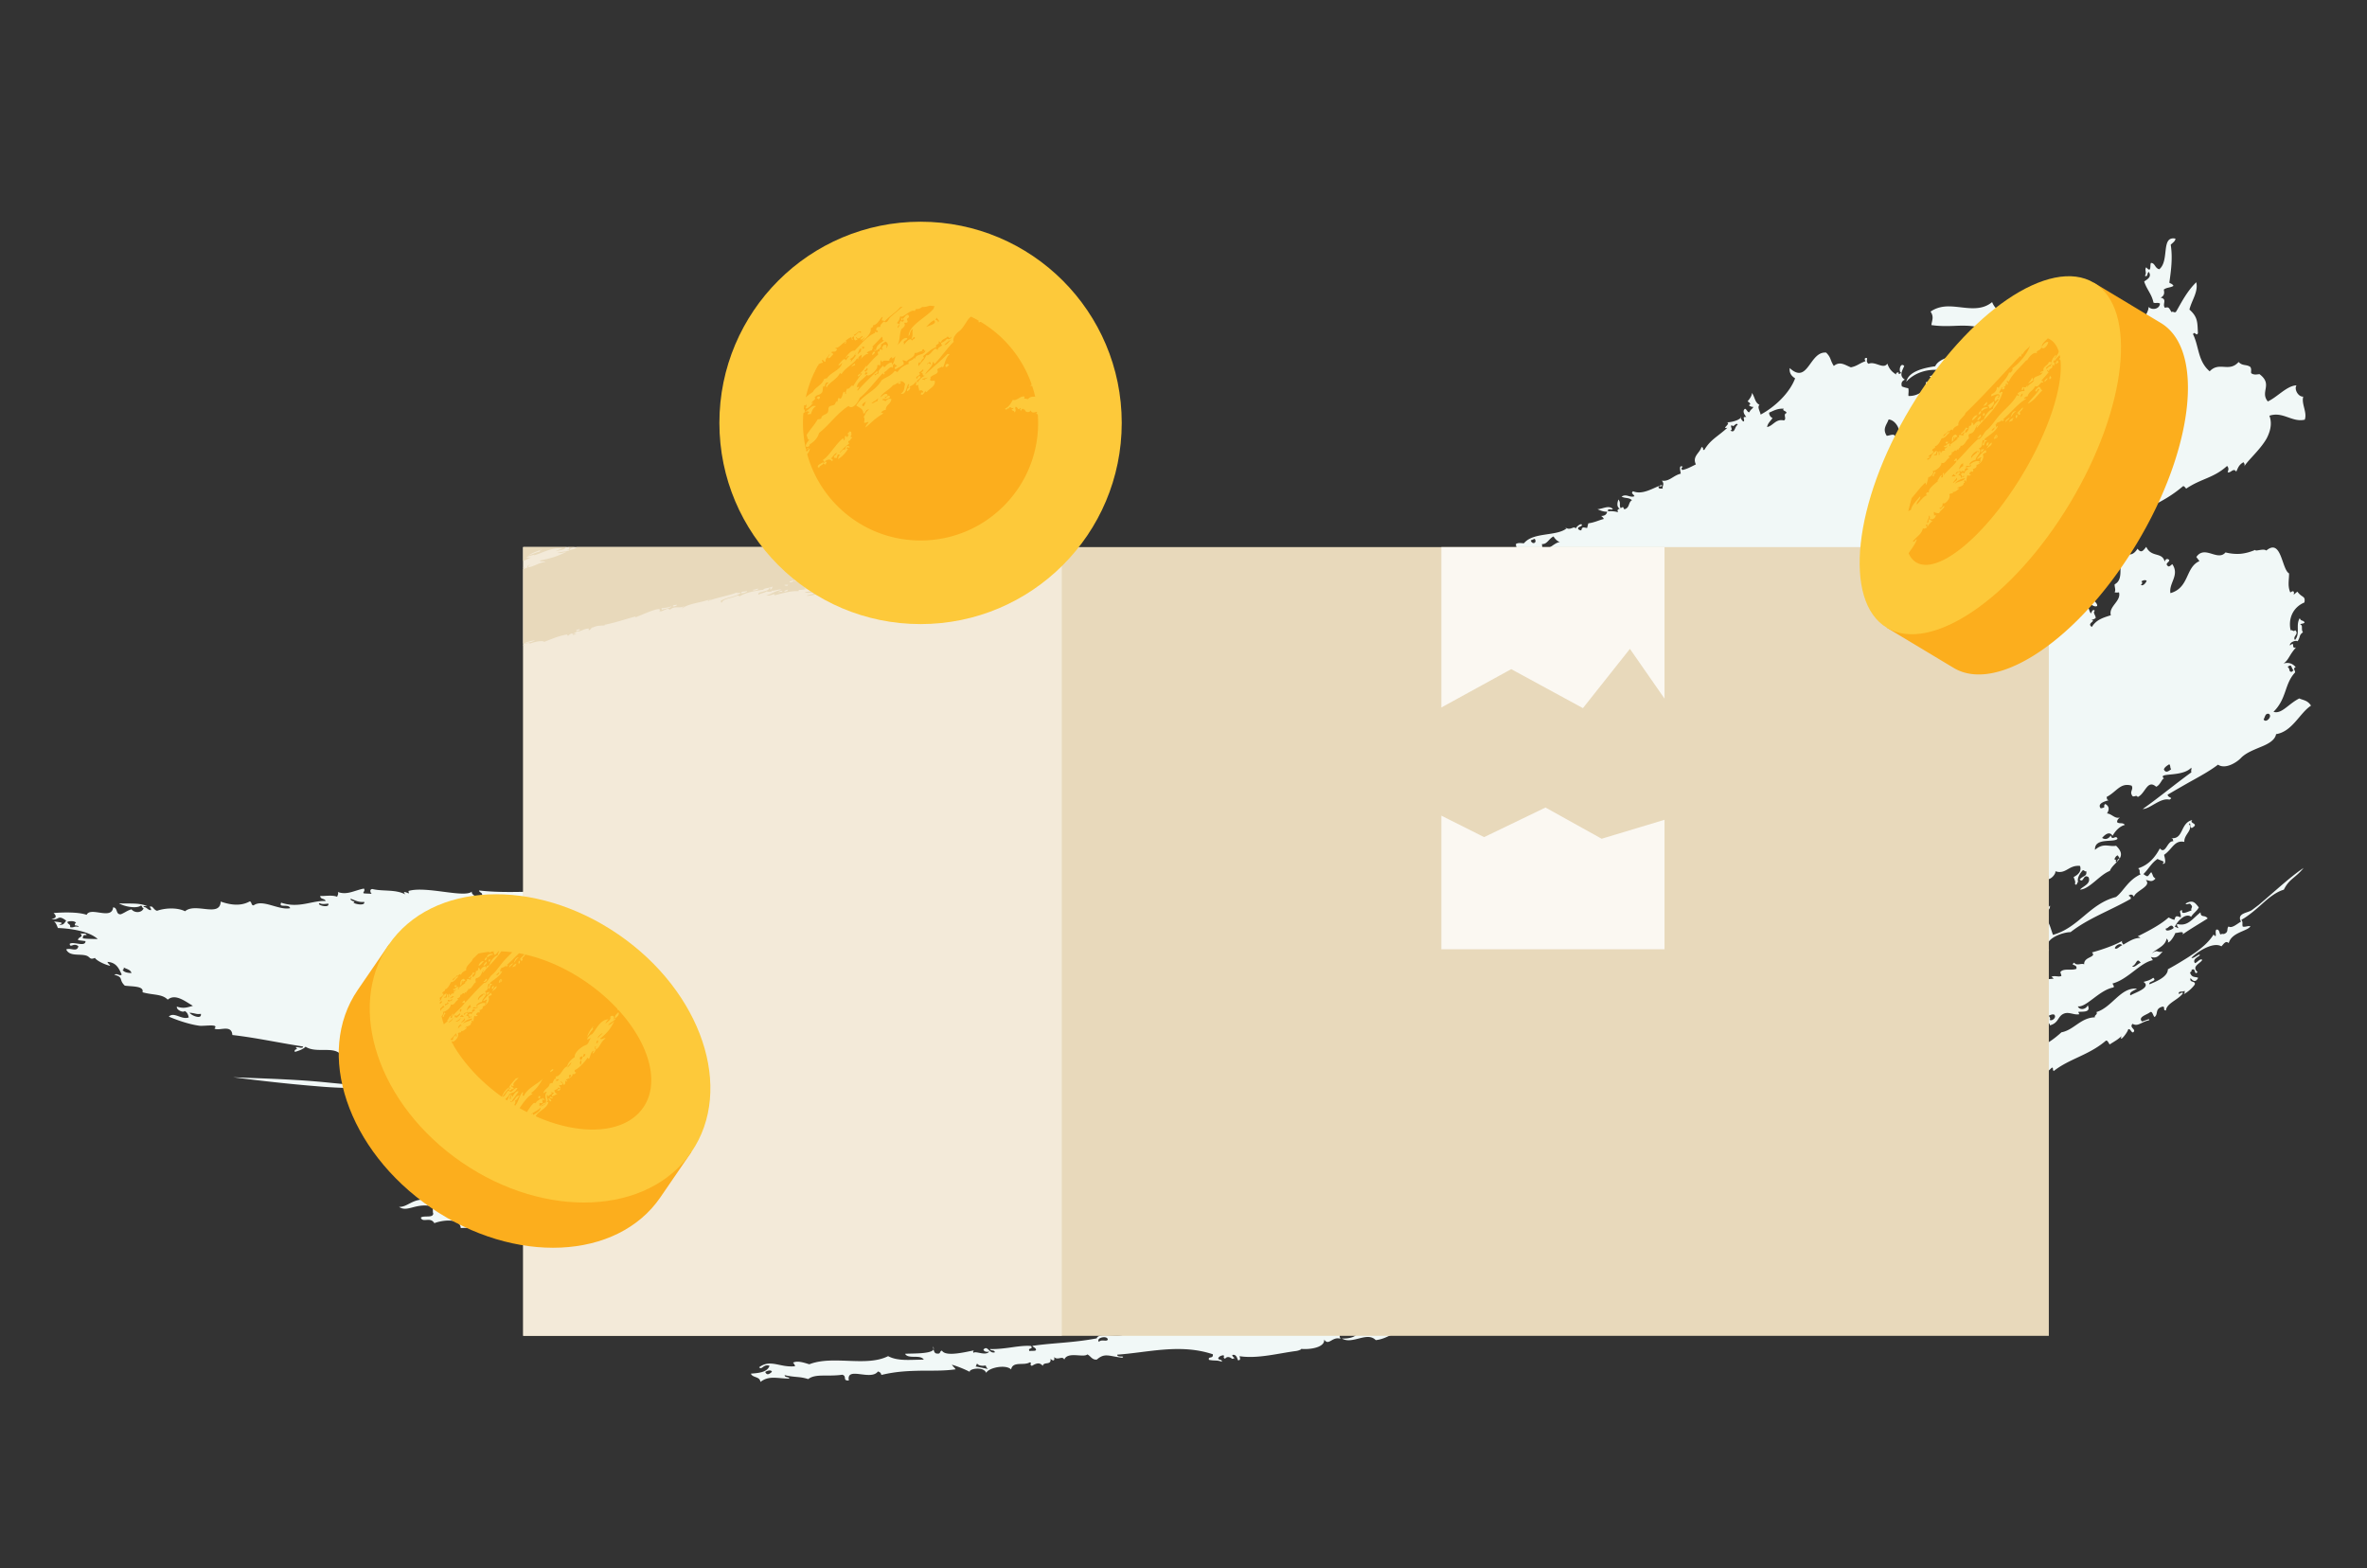 <svg width="560" height="371" fill="none" xmlns="http://www.w3.org/2000/svg"><rect width="100%" height="100%" fill="#333333" stroke="none"/><g clip-path="url(#clip0_107_34339)"><path fill-rule="evenodd" clip-rule="evenodd" d="M12.675 215.998c2.543-.212 5.952-.236 7.824.422.902-2.005 5.96 1.327 6.263-1.762 1.164.041.54 1.73 1.816 1.635.895-.336 1.55-.917 2.528-1.166.875 1.021 2.573.75 2.862-.275-.384-.043-.298-.529-.617-.63-1.036.816-3.99.247-5.202-.533 2.098.182 4.728-.219 6.649.68-.336.01-.82-.131-.85.199.843.012.929.736 1.773.748.145-.605-.875-.99.234-.828.404.324.618.833 1.212.975 1.83-.656 4.701-.833 6.619.114 2.442-2.129 8.266 1.557 8.43-2.292 2.376.831 4.754 1.125 6.857-.037.547.077.28.966.936.93 2.145-1.559 5.91 1.226 8.635.675-.29-1.157-2.856.051-2.122-1.306 4.204 1.431 7.331-.57 10.515-.388-.174-.669-1.283-.342-1.264-1.212.896.117 2.77-.306 4.001.211.052-.383.35-.527.168-1.131 2.189.784 3.875-.375 6.154-.817.465.674-.615 1.041.128 1.152l1.713.088c-.415-.404-.497-1.092.157-1.134 2.497.614 5.407.014 7.809 1.277-.986-1.112.707-.227.82-.242.043-.008-.115-.563-.072-.574 4.137-1.248 13.255 1.755 15.016.127-.39.654 1.516 1.873 2.395.925.096-.778-.645-.593-.731-1.167 6.972.804 14.34-.024 22.351.189-.208.065-.556.008-.518.287 3.675-.392 5.131-1.147 8.376-.598 2.718-.557 8.027-.368 9.494-.541-.219.177-1.494.646-.686.885 2.67-1.946 5.269-1.968 9.508-1.981.057-1.379 3.076-1.486 3.365-.105-.868.223-1.426-.038-1.788-.512-.277.411-1.479.053-.906 1.179 1.442-.015 5.943.027 3.474-1 4.524.8 5.412-1.397 9.41-.808.113-2.819 5.803-.817 5.142-2.315 1.178.655 2.727.427 3.494-.768-2.562-.61-4.103.026-5.736-.561.939.04 1.717-.052 1.822-.68 1.435.877 2.641.667 3.607-.196.23 1.28 1.159.112 1.383-.076.546.914-.85.27-.306 1.18 1.925.406 4.005-.272 5.602-1.31-.521.002-.962-.115-1.23-.484 1.63.293 3.007-1.394 3.706.274-.532.218-1.888-.202-1.862.447 2.1.324 3.466-.147 4.549-.966-.354.066-1.981.211-1.167-.196 1.215-.387 1.745.233 2.608.366 2.285-2.32 4.46-1.753 7.229-2.649.625 1.004 2.209.585 3.503.583-.107-.397-.025-.645.063-.892-.101-.753-1.115-.116-1.1-1.065 1.092-.183 3.669-.017 4.953-1.44.828.51 4.281.793 4.196-1.071-1.961-.039-3.706-.173-4.61.528-.537-.937-5.448 1.206-5.437-.573-.135.439-.191.942-.887.95-.506-.419-1.453-.756-2.328-1.558.626 2.037-1.867-.828-1.707 1.017-.82.326-.744-.696-1.3-.768-.669.339-.826 1.078-1.643 1.307-6.733-1.699-13.14 1.598-19.529 1.162 1.331-.352 3.105-.342 3.614-1.354-.499-.052-1.2.883-1.651.091.426-.291 1.352-.174 1.527-.665-1.591-.409-2.253 1.169-2.903.736 1.553-.231-.305-1.077-.246-1.15.432-.516 1.437.216 2.017-.978.177.539-.173.649-.031 1.163.545-.114.372-.807.917-.923 4.476 2.741 9.758-.571 14.586.599-.11-1.497 1.03-.805 1.092-.09 1.129-.543 1.175-1.165 1.505-1.884 1.592 1.834 4.403-.559 6.276.648 1.248-1.87 5.506-.367 7.307-.81-.195.086-.253.274-.125.604.988.012 1.65.263 2.09-.536-.815-.625-.395.483-1.28.441 1.422-2.265 4.936-1.029 7.549-2.042.529.369 1.212.483 1.846.676.291-.861 1.868-.775 3.098-.943.427.804 1.038 1.313 2.202.93-.855 2.132-3.556 1.906-5.39 1.788 1.237.978-.214 1.35 1.07 1.94.35-1.694 5.004-1.007 6.01-1.597-.481.194-1.128.275-.843 1.011.814-.104 2.512.431 2.957-.432-1.292.402-1.322-.856-1.882.277.269-.963.71-1.8 1.602-2.317.443.853-.826.484-.145 1.508.272-.042.386.185.617.207.148-.846 2.848-.746 1.754-1.744 2.082.179 4.927-.486 5.233-2.253 3.448.188 6.261.634 9.369-.473-.08-.433-.406-1.034-.067-1.176.397.594 1.15.585 1.673.93-.218-1.006.724-.102.626-.712-.395-.004-.491-.571-.784-.758.64-.019 1.002-.23 1.235-.524.464.843-.805.514-.102 1.519.647-.161.956.301 1.497.33.704-1.239 2.882.323 4.424-1.098-.203-.367-.545-.472-.615-1.089 1.001-.08 1.326 1.101 2.295 1.091-.191-.398-.586-.405-.796-.758 1.965 1.823 4.395-1.032 5.215-1.237-.267.119-.49.58-.087.615 4.107-1.32 7.999-1.31 11.885-2.276-.08-.322-.527-.359-.189-.564 1.844-.142 12.028 1.066 9.162-1.964.178-.109.51-.121.425-.394-.324.02-.726.206-.881-.114.654-.617 2.451-.081 3.597-.166.129-.432.134-.941.391-1.293 2.636 1.552 2.874-1.767 5.101-1.461-.187-.759-1.076.032-1.17-.929 3.471 1.637 7.213-1.464 11.217-1.593-.195-.766-1.345.624-1.344-.585 2.96.08 7.654-2.069 11.267-2.262-1.105-.627.784-.658.577-1.413-2.933-1.188-4.7 1.09-8.313.34-.013-.443-.846-1.375-.272-1.466 1.808 2.373 4.432.081 6.885.372-.061-.47.701-.469.073-1.264 2.59 1.045 6.32-.485 8.944-2.28 1.243 1.003 2.396-.903 4.016-.538-.718-.256-1.056-1.482-1.944-1.307.002.816 1.267.976.202 1.188-1.162-1.949-3.873.374-4.848-.151.618-.258-.539-.38-.448-1.115 1.389.453 2.029-.655 3.355-.04.219-1.009 1.973-2.448 1.512-.436.201-1.863 2.749-1.163 3.098-2.755-2.648 1.012-4.168.033-6.234.556.791-1.308 1.681-.97 2.785-1.426-.146-.387-.368-.578-.591-.763 3.562-1.202 6.128-1.578 8.017-4.296.176.313.289.802.595.747 1.089-1.664 4.228-2.146 5.908-2.578-.287.132-.547.275-.254.712 1.083-.34 2.472-.52 2.098-1.636.612-.084.761 1.131 1.466.778.491-.865.345-2.069.995-2.85-.297 1.329 4.056.539 2.087-.999 1.445-.692 2.665-.122 3.054-1.968.668.335 1.302.785 2.061.834 1.036 2.691 1.684 2.808 2.486 4.851-1.559-.105-2.64-.067-2.307 1.8-.605-.643-2.572.049-2.723.894-2.457-1.181-3.732 1.931-6.562 2.474.72 1.288-.685.599-.642 1.791.942-.188 1.817-.191 2.72-.267-.729-.737-.426-1.083-.225-1.817.698.7 1.873.076 1.981-.652.802 1.056-.829.834-.755 1.509 1.134.085 2.375-.114 3.464.124-.202-1.692 1.669-2.205 3.109-1.969.206-.8.161-.896-.614-1.373 2.828.443 5.393-1.036 6.451-2.685 1.571 1.757 2.31-1.599 3.399-1.268-.277.28-.393.645-.346 1.092.653-.475.933.202 1.586-.272-.555-1.045.441-1.325.82-1.906.471.419-.299 1.181.511 1.09 1.914-1.064 2.584-1.571 4.512-1.356-.215-.973-.789-1.668.677-2.177.209.482.462.83.766.997-.436.578-1.395-.423-1.216.452 1.674-.004 1.852-2.13 3.903-.828.232-.381.818-.602.186-1.385-.403.302.324 1.129-.556 1.211-.313-1.37-1.554-.906-2.356-.714 1.542-.681 1.004-4.039 2.594-2.328 2.026-1.643 3.057-3.421 5.049-5.386-.25-.364-.617-.298-.878-.616.962-1.08 2.688.545 1.989-1.158-1.169.449-2.434 1.257-3.337.742.42-.22.699-.508.674-.934-.721 1.069-.742-.956-2.388.345-.324-1.112-1.1-.543-1.513-1.333.348-.666 1.38-1.018 1.34-1.867-2.213-.025-3.231.637-3.714 2.213.415.005 1.054-.824 1.305-.222-1.368.396 1.298.616-.069 1.012-1.247-.822-2.095-.509-3.14-.645 1.005.891-1.411-.269-1.017 1.392-.539-.108-.92-.723-1.484-.732-1.024 2.417-4.774 3.553-6.525 4.662.206-.452.963-.632.448-1.446-.24.088-.39-.117-.608-.096-.164 1.496-2.406.73-1.998 2.348-1.245.436-1.315.164-1.792.988-.494-.522-.464-1.327-1.701-.646.325.531.893.294 1.222.826-1.851.8-5.703 1.113-6.247 2.936-5.071-3.192-7.444 4.386-11.37 2.157.154.368-.318.396-.25.714.563-.372.927-.178 1.091.589-1.278.324-1.186.428-2.701 1.524-.286-1.647 1.698-2.065 1.868-3.458-.745-.341-1.868.402-2.803.61-.029-.911 2.148-1.66 2.813-1.874.032-.011.517.848.846.667.312-.173.292-.982.617-1.152 1.509-.8 4.502-.201 4.629-2.153-.793.436-1.357.181-1.824-.344 2.17-.362 3.792-.954 5.459-1.616 1.657-.682 3.311-1.521 5.626-2.252-.125-.277-.341-.258-.488-.46 1.836.037 3.061-1.63 5.388-1.044-.241-.372-.612-.317-.863-.645 1.101-.151 2.117-.01 3.138.115-.814-.468.369-1.198.179-1.988.238.608.605.792 1.104.55.34-.588-.618-.553-.152-.906 1.381-.131 2.839-.512 4.104-.235-.228-.503-1.669-.468-1.136-1.185 2.218.912 5.134-2.771 6.391-3.577-.524.618 1.154.561 1.064-.117.648.546-.5 1.23.308 1.177-.217-1.194 1.704-1.064 1.693-1.686-.12-1.113-.873.166-1.106-.522.637-1.01 1.502-1.91 2.573-2.711-2.766-.267-5.993 3.655-10.04 2.899-.117-.72 1.125-.2 1.522-.311-.725-1.852.728-.487.987-1.398-1.662-1.947-2.407 1.191-3.734.913.268-.147.51-.308.199-.737-.231.097-.382-.107-.594-.077-1.379.741-3.528 2.691-4.377 1.311-1.092.555-1.115 2.743-2.426 2.501.992-.95 1.841-1.971 1.67-3.505-.201-.37-1.775.462-1.202-.193 2.133.244 2.706-.141 4.398-.668.035.499-1.185.365-.552 1.164.674-.347 1.983-.378 1.628-1.241-.898-.184-.334-1.549.068-.998-.504.505.679.916.989.89-.151-.419.436-.483.791-.658-.248-.466-.362-.867-.3-1.181.698-.329 1.263-.13 1.876-.136 2.198-2.733 7.808-1.555 10.189-3.603-.148.044-.295.077-.368-.172 1.099.974 2.055-.538 2.401.308.13-.366 1.162-1.335 1.482-.94.1.525-1.11.433-.88 1.017.204.283.472.311.738.344.23-.981.523-.658 1.392-.578.084-.366.175-.731.276-1.088 1.62-.251 2.179-.635 3.666-1.047-.184-.373-.415-.538-.646-.697.74-.011 1.294-.259 1.433-1.007-.808.017-1.557-.249-2.283-.6 1.215-.03 2.653-1.053 3.636-.03-.318.345-1.352-.345-1.127.526a6.158 6.158 0 012.375.221c-.286-.461-.11-.726.39-.843-.859-.441-.529-1.592-.326-2.184.674.906.062 1.25.553 2.077.925-.716.462.309.967.216 1.218-.42.758-1.567 1.681-2.117-.723-.717-1.675-.385-2.444-.863 1.175-.757 1.94.373 3.055-.089-.39-.653-.882-.633-.355-1.168 2.319.979 4.917-.908 6.824-1.496.062.788-.948-.161-.756.681.267.348.663.072.976.218-.231-.694.538-.998-.223-1.92 1.762.298 2.645-1.2 4.465-1.64-.018-.496-.592-2.243.496-1.625-.251.172-.476.347-.136.758 1.068-.231 1.718-.565 3.223-1.335-.923-1.913.964-2.7 1.325-4.092.705.123.098.78.679.671 1.478-2.457 2.952-2.984 5.46-5.244-1.637.383 1.115-1.117-.204-1.285 1.273.023 3.204-.55 3.492-1.308-.456.01.404 1.423.636 1.038.147-.713-.528-.992.529-1.008-.697-.86-.817-1.505-.315-1.916.389-.012.644.976 1.059.79.4-.791.686-.697.953-1.248-.392.035-.765-.103-1.113-.406.813-.228.011-.73-.268-.897.507-.61.988-1.23 1.049-2.001.783 1.266.651 2.213 1.764 2.835-.586.516.147 1.516.275 2.293 3.206-1.691 6.815-4.988 8.162-8.577-.93-.569-1.41-1.328-1.281-2.43 4.362 4.038 4.662-4.009 8.615-3.66 1.225 1.223.862 1.657 1.82 3.166 1.476-1.244 2.73-.157 4.045.323 1.535-.328 1.897-.9 3.457-1.456-.187-.322-.344-.632.071-.763.723-.126-.234.813.649 1.384 1.543-.71 3.505 1.416 4.444-.045.548 1.648 1.525 2.183 2.106 2.609-.221-.33.344-.712.61-.425-.271.307.262.344.58-.035-.711-.098-.304-2.596.694-1.6-.379.989-1.361 2.31.144 3.238-.812.371-.897.948-.701 1.607.499.205 1 .348 1.509.428.183.654-.007 1.204.049 1.823 1.45.13 4.285-.796 4.122-3.254 1.049-.24 3.486 1.283 2.988-.967-.336.123-1.304.16-2.11-.384.804-.577 2.963.24 2.634-1.462-2.85-.44-6.181.482-8.144 2.71.518-2.428 4.08-3.266 6.849-3.665.447-1.176 2.566-2.238 4.242-2.21.353-.497-.047-1.197.31-1.693 1.637-.934 6.707-1.26 4.441-4.02.418-.919.737.738 1.138.28.176-.491.345-.982-.32-1.676-1.771-.351-3.548-.305-5.321-.23-1.776.073-3.623.082-5.402-.19.089-1.02.696-1.896-.2-3.188 1.118-.774 2.29-1.104 3.5-1.208 1.22-.094 2.494.06 3.773.206 2.557.291 5.133.546 7.291-1.248 1.08 2.763 3.686 2.332 4.256 5.17.331-.283.659-.418.98-.366 1.261 2.093 1.952 3.702 3.911 4.28.304.403-.452.562-.232.943.671-.521 1.277.545 1.915.835.132.43-.746.629-.439 1.097 3.258 5.993 4.073 9.648 6.603 16.791-.747 2.413.211 5.213-.483 7.663 1.246.581.542 2.855 1.933 3.507-.53.295-.745.662-.479 1.132.428-.432.831-.546 1.201-.154-1.18.576.443 1.433.482 1.549.829 2.38.159 5.173 1.324 7.679.753-.188 1.314-.629 1.779-1.182.449-.574.791-1.273 1.136-1.943.686-1.343 1.36-2.593 2.794-2.674.249-1.257 1.36-2.336.476-3.82-.701.47-1.388.802-1.997 0 .75-2.036 1.646-4.039 3.588-5.819-1.345-2.384 1.896-3.829 2.949-5.711-.375-.474-.809.132-1.168-.642a13.204 13.204 0 001.859-1.243c.595-.495 1.153-1.072 1.694-1.674a24.008 24.008 0 002.811-3.894c-1.424-3.438 3.537-6.661 1.385-9.525.725-1.086 1.616-2.145 1.232-3.416-1.236-.934-2.477-.973-3.696-2.848-.539-1.698 1.178-3 1.211-4.588.8.832 2.589.532 2.693-.793-.52-.342-1.023.002-1.538-.229-.434-2.075-1.585-3.065-2.202-5 .684-.496 1.891-1.07 1.091-2.256-.449.172-.201 1.398-.934.868.571-.585-.173-1.372.335-1.967 1.325 1.546.795-.625 1.119-1.036.981.02.882 1.219 1.955 1.502 2.492-2.017.309-7.95 3.819-7.253.039.537-.616.974-1.108 1.437.486 3.066.097 6.023-.328 8.99.325.257.646.191.981.75-.763.48-1.535.314-2.291.878.132.695.241 1.386-.732 1.919 1.675.347.276 1.544 1.006 2.386.901-.23.911-.054 1.554 1.04.379-.348.777.411 1.153-.24 1.234-2.132 2.523-4.724 4.703-6.837.522 2.293-1.108 4.295-1.617 6.462 2.037 1.8 1.865 3.078 2.012 5.585-.379.865-.783-.614-1.16.251 1.422 2.858 1.102 6.36 3.938 8.772 2.27-2.41 4.563.343 6.847-2.208.921.997 1.838.503 2.761 1.168.346.526.131.977.201 1.47.661.496 1.318.296 1.977.24 3.257 2.454.046 4.147 1.968 6.456 2.253-1.017 4.517-3.744 6.781-3.8-.605.908.414 2.738 1.595 2.663-.467 1.75.989 3.71.366 5.455-2.991.705-5.156-2.023-8.367-.938.461 1.224.412 2.456.057 3.654a9.682 9.682 0 01-.734 1.765c-.32.559-.695 1.096-1.091 1.617-1.589 2.081-3.563 3.849-4.217 5.026.185-.323.182-.667-.156-1.061-1.176.657-1.305 1.468-1.713 2.242-.625-1.076-1.367.477-2.024.112.142-.466.378-.915-.135-1.475-3.166 2.881-6.115 2.965-9.674 5.368-.255-.256-.497-.708-.781-.552-4.406 3.757-8.382 4.909-12.959 7.651-.246-.262-.479-.72-.76-.565-.552 1.12-1.71 1.975-2.211 2.471.126-.182.094-.396-.15-.653a20.872 20.872 0 01-2.57 2.071c-.929.631-1.852 1.251-2.616 1.914-1.526 1.325-2.417 2.818-1.455 4.889.12-.504.352-.649.847-.222-.372.826-.948 2.428.472 3.009-1.357.502-1.08 2.495.063 2.923.168.387.017.697.48 1.15-.574.712-.315.54-1.076.381.251.333.281.621.303.903.37-.223.758-.58 1.027.025-1.679.852.481 1.33.324 2.37-.954.476-1.643-1.156-2.683.019.91.188.605 1.025 1.223 1.746.087-.17.435-1.23.906-.634-.565.432.288 1.181.193 1.721-.383.293-.745.438-1.083.385 1.459.325-1.191.796.19 1.721 1.042-1.716 2.619-2.175 4.494-2.772-.597-2.086 2.524-3.347 1.921-5.42-.354.066-.703.095-1.035-.023.36-.541-.055-1.26.015-1.867 2.687-1.414.145-5.57 2.521-7.743 1.025 1.286 2.156.487 2.893-.689.901 1.226 1.382.379 2.064-.439 1.224 2.658 3.788 1.083 4.369 3.55.055-.539.574-.949 1.058-.432.129.515-1.114.771-.329 1.406.308.332.697-.184 1.06-.43 1.796 2.638-.864 4.462-.439 6.86 4.519-1.29 3.492-6.095 6.865-7.583l-.739-.966c2.001-2.909 5.029 1.118 6.906-1.087 1.148.292 2.313.408 3.497.332 1.158-.107 2.328-.415 3.515-.929.047.466 1.915-.424 2.639.156 3.595-3.02 3.628 4.45 5.38 5.404.031 1.494-.406 2.931.303 4.523.83-.657.98-.101.783.53l.877-.742c1.131 1.544 1.968.934 1.669 2.569-2.713 1.139-3.881 3.83-3.253 6.607.375-.255.657.476 1.06-.049 1.047.935-.708 1.446-.031 2.323 1.305-1.574.099-3.486 1.117-5.158.352.831.8.359 1.163 1.009-.375.409-.701.141-1.071.508.795.096.134 1.115.676 1.809-1.018.732-.541 1.046-1.279 2.137-.411-.334-1.972.236-1.796 1.001 1.371-1.204.131.949 1.434.434-1.677 1.909-1.746 3.005-2.952 3.808 1.017-.262 1.995-.157 2.867.862-.747.314-.063.847-.139 1.262-2.573 2.757-1.913 6.136-5.106 9.312 1.925.619 3.453-1.826 6.097-3.161.939.442 1.935.4 2.777 1.702-2.678 1.74-4.415 6.144-8.266 6.745-.235 1.346-1.656 2.22-3.411 2.938-1.741.737-3.714 1.452-4.916 2.716-.944.995-3.651 2.757-5.412 1.566-1.662 1.265-3.53 2.333-5.532 3.449-2.01 1.105-4.105 2.325-6.396 3.659.153.841 1.5.593.434 1.164-2.168-.493-4.539 2.175-6.315 2.223 4.065-2.888 7.479-5.762 11.522-8.693-.189-.391.104-.697-.041-1.084-2.227 2.356-8.241 1.02-6.414 2.58-.472-.162-.856 1.501-1.885 1.925-2.127-1.864-2.551 1.658-4.373 2.426-.371-.714-1.094.409-1.418-.542-.434-.812.48-1.317-.026-2.147-2.679-.794-3.501 1.431-5.919 2.685.142.426-.015.622.5.764-.711.194-2.833.756-1.886 1.921 1.545-.284.368-.373 1.067-1.037 1.101.604.909 1.462.423 2.252 1.074.024 1.889 1.376 3.062.933-.441.33-.722.697-.661 1.144.558.458 1.31-.047 1.826.637-1.121.286-2.151 1.213-2.905 2.568-.865-1.362-2.124.104-2.484.498.774.521 1.566.198 2.07-.595.287 1.454 1.217-.283 1.576.801-.757 1.002-5.497-.4-5.329 2.626 2.001-1.777 3.322-.655 4.991-.973 2.982 2.873-.663 3.814-1.472 5.946-2.427.932-4.802 4.317-7.055 4.431.609-.775 2.661-1.338 2.028-2.923-1.344-.965-1.12 1.518-2.125.524.919-.996 1.776-.676 1.572-1.96-.339.193-.515-.316-.833-.217-.845.906-1.556 2.332-.931 2.991-.424-.854-.334 1.083-.93.187.243-.439-.144-1.045-.29-1.586 1.303-.665 1.882-1.519 1.503-2.624-2.718-.263-3.321 2.083-5.827 1.263.136.696-1.186 2.116-1.981 1.846.479-.232.438-.601.033-1.072-3.047 3.234-5.255 4.381-8.442 6.574 1.414.281 1.69-.436 3.049-.664-.264.729-.992 1.327-.763 2.189 1.19.046 2.177.092 2.64.938 1.54-.622 3.024-.21 4.177-1.71.14 1.45-1.435 1.537-2.423 1.746.16.26-.018.432.058.672 2.085.688 2.223 2.134 3.079 4.532 6.177-1.748 8.659-7.366 14.911-8.958 1.776-1.332 2.807-3.981 5.818-5.359-.5-.55.102-.849-.575-1.436 2.628-.802 4.188-2.899 5.128-4.705 1.387 1.587 1.757-1.915 3.19-1.672-.145-.422.014-.62-.512-.758 2.997.366 2.114-3.664 5.022-4.281-.952.868 1.858.774-.151 1.898-.733-.352.003-1.358-.684-1.009 1.106 1.485-1.189 2.501-1.067 4.289-2.355-.514-2.85 1.75-4.793 3.055.133.616.712 2.449-.425 2.07 1.11-.53-.787-.77-1.09-1.108-1.463.903-2.251 2.549-3.374 3.587 1.228.895.927.528 1.847-.454.599.966.191.907 1 1.531-.957 1.064-1.534.318-2.27.362 1.458 1.465-2.486 2.509-2.819 3.951-.309-.589-.725-.678-1.252-.288.334.307.587.247.489.768-5.015 2.844-10.093 4.624-14.222 7.865-2.045.017-6.929 1.818-5.106 4.349-4.715 4.368-11.121 6.185-16.748 10.14-2.76-.252-5.13 1.362-6.758 2.725.237-.209-.915-.343-1.238.247-1.213 2.199 2.447 1.266 4.032.44-1.478.562.962 1.753 1.6 2.256 3.394-.88 5.789-2.225 8.817-2.878.638-.47.362-1.208 1.163-1.63 1.729.439 2.086-1.749 3.612-2.229.873-.274 2.107.562 2.918.187.901-.42 1.048-1.932 1.807-2.314.452-.231 1.504-.183 1.922-.323-.045.015-.494-.422-.579-.381.807-.42 1.63.105 2.348-.202.125-.059-.25-.864-.203-.934.689-.989 2.676-.287 3.781-.776.307-1.188-1.603-.674-.52-1.451.603.845 1.626.053 2.363.389-.13-1.867 3.039-1.587 1.84-2.812 2.073-.555 5.603-1.749 7.207-2.764-.277.221-.032.572.218.926 1.961-1.167 2.621-1.518 4.013-1.618-.162-.262-.406-.184-.59-.364 3.095-1.526 5.661-2.97 7.268-4.439.474.174.922.501 1.43.527.214-1.073.569-.889 1.451-.563.211-.801-.672-1.683.366-1.671-.406 1.275 1.564.199 2.206.034-.327-.507.488-.767-.152-1.343-.311-.635-.929.189-1.274-.271 1.736-1.003 2.227-.241 3.134.885-.344.801-1.38 1.455-1.814 2.238-1.431-1.141-3.618 1.496-3.862 2.458.342-.214.524.298.844.179-.153-.323-.513-.691-.236-.927 2.523.619 3.556-1.29 5.481-2.767.057 1.385.997.465 1.69 1.446-2.043 1.294-4.158 2.511-5.941 3.784.491-1.012-1.249-.276-1.695-.366-.254.688-1.244 2.354-1.832 2.244.277-.235.023-.582-.233-.933-.336 1.849-2.248 2.32-3.542 3.543 1.573-1.104 1.204-.034 2.607-.461-.942 1.019-1.385 1.729-2.813 1.283l.486.771c-3.028.588-5.848 4.527-9.558 5.524.147.329.496.713.209.932-3.373.635-6.372 4.763-8.41 4.473.481 1.048 2.029.673 2.341-.272.901 1.909-1.463 1.414-2.263 1.603.047-.013.258.534.308.519-1.247.288-2.422-.625-3.648-.142-1.564.619-1.177 2.204-3.348 2.783-.147-1.535-2.05.971-3.179.632 2.849-1.667-3.988.471-2.964 2.232.856-.556 1.363.047 2.088-.067-1.557.676-.638.687-.339 1.888-1.374.342-1.102 1.156-1.886 1.667-.349-.91.799-1.391.889-2.17-.37.204-.668.184-.968.159-.449.655-.119 2.199-1.34 1.382.284.449.406.853.325 1.199 4.75-1.677 6.608-2.11 10.111-5.279 2.917-.517 4.562-3.483 7.929-3.54-.267-.506.774-.688.332-1.239 3.783-1.164 5.691-5.906 9.611-5.546-.729.48-1.969.834-1.551 1.594.785-.551 5.104-1.825 3.096-3.192.737-.213 1.448-.334 2.293-.975 1.092.846-1.355.839-.848 1.544 1.279-.583 4.289-1.646 4.317-3.552a67.794 67.794 0 003.436-2 56.973 56.973 0 002.972-1.916c1.826-1.279 3.327-2.612 4.407-4.309 1.025 1.211.127-.921.705-1.169.877-.099.58 1.393 1.096 1.101.26-.167.446.007.69-.08 1.152-.419.513-1.207 1.051-1.753.787.502 1.91-.551 2.937-1.151-1.081-2.026 1.61-2.02 2.602-2.749l1.565-1.18 1.577-1.343 3.211-2.783c2.127-1.836 4.178-3.549 5.856-4.635-2.063 2.509-3.35 2.5-4.674 5.133-1.853.553-3.468 1.861-5.056 3.291-1.591 1.424-3.231 2.86-4.992 3.845.463.604.116 1.041.327 1.592.559.181 1.247-.235 1.81-.073-.644 1.184-4.461 1.401-5.134 4.002-.704-.742-1.225.265-1.733.746-1.987-1.189-5.833 1.398-7.084 2.704.37.444 2.389-1.474 1.895-.483-.774.5-1.601.986-1.068 1.761.553-.146 1.331-1.285 1.732-.741-.59.905-2.595 1.514-1.101 2.861-.974.889-.274-1.2-1.441-.523.07.233-.03.433-.36.586.422 1.389 1.272.938 1.935 1.293-.734 1.428-1.48.418-1.8.066-.376 1.201 1.308.535.981 1.535-.837 1.155-1.996 1.966-2.603 2.272.27-.231.24-.529.213-.825-.382.43-1.592-.105-1.345.779.341-.145.736-.489.97-.211-1.055 1.573-3.897 2.365-4.036 4.092-.872.04.001-1.057-.91-.873-1.769.532-.833 1.708-1.784 2.434-.379-.291-.51-1.517-1.066-1.135-.875.671-2.854 1.073-1.946 2.175.4.024 2.196-.955 1.667-.261-1.825.376-2.53 1.56-3.869.831-.891.938 1.048 1.285.14 2.023-.468.058-.647-.976-1.17-.728-.071.678-2.25 3.419-1.57 1.607-.996.896-1.242.983-2.812 1.969-.277-.359-.477-1.016-.891-.887-4.005 3.44-8.722 4.291-12.348 7.191-.369-.398.019-.89-.453-.789-1.307 1.223-2.361 2.257-4.007 1.747.195.368.457.513.726.648-1.404.109-2.519 1.451-3.29 2.394 1.351.653 2.262-.988 3.528.557-2.002.848-4.07-.905-6.01.736-.715-.409.157-1.363-.588-1.062-.666.749-.981.725-1.832.538.52.895-.277 1.379-.672 1.991-2.786.067-3.949 2.891-6.903 2.253-2.039 1.418-4.733 2.841-7.432 3.987-2.704 1.137-5.391 2.05-7.506 2.262.084.766-1.447.969-.743 1.952-2.14-.291-2.205 1.754-3.997 1.041.334-.181.637-.371.3-.783-.803.061-.845.148-2.141.575.186.438.511.92-.165 1.054-1.8-1.355-3.219 1.34-4.447 2.203-.35-.498.119-.703.171-1.053-1.185.329-3.346 1.02-2.906 2.532.878-.017.429-1.587 1.3-.877-.367.243-.033.734-.174 1.053-3.89-.242-7.934 2.116-9.901 3.067-.714.371-1.521-.42-1.847-.272-.878.403-1.022 1.886-2.811 2.025.332-.025-.398.178-1.166.439-.295.1-3.61.674-3.825 2.081.194.734 2.455-.474 1.837.272-1.093.298-1.599.11-2.334.878-.428-1.502-2.053-.569-2.293.218 1.115.06 2.445-.38 3.258.385-2.014.246-5.944.321-4.593 2.686-.131-.277-.667-.151-.585.221 1.503.235 1.297 1.005 2.632 1.262-2.43-.473-3.964.544-5.517 1.412-1.552.87-3.164 1.487-5.649.355.162.547.602.496.782 1.003-.91.337-1.23-.583-2.323.143.296.499-.066.721.186 1.203-.82.151-1.693.401-2.32.142 1.37-.32 1.679-1.087 1.475-2.074-1.795 1.076-3.305.144-4.505 2.134 1.068-.667 1.25.529 2.319-.139-.006.748.662 1.78-.471 2.051-.228-.393-.334-1.053-.776-1.004.741 1.185-2.984 2.864-4.642 3.442-.759-.93.404-1.035-.109-1.859-.216.432-.917.662-1.666.868.907.47.672.448 1 1.563-.852.564-.794-.776-1.543-.435.482 1.04-1.323 1.093-1.202 1.978-1.695-.497-1.751.398-1.262 1.047-1.457-.387-1.786.032-2.962-.6-.271.699.176.346.46 1.11-1.414.092-1.229.185-1.998.898-.593-.176-1.068-.581-1.661-.758-.306.723-1.151.545.038.923-3.095 1.535-5.49-1.307-6.817-.181-1.022-1.997-2.075-.787-2.93.236-.665-.516.359-1.274-.445-1.118-.582.863-1.313.98-2.594 1.068.094.967.815.727 1.152 1.221-.851-.265-1.607.536-1.915.248.372-.281.564-.65.575-1.102-.707.216-1.075-.221-1.915.247l.327.841c-3.145-.799-6.143 1.667-7.764.677-1.068.002-.353.889-.894 1.152-.16-.383-.093-.655-.017-.918-.994-.45-3.751 2.613-2.429.618-1.392.482-1.408 1.69-2.522 1.257.678-.264.426-.938-.313-.842.587.3.564.829-.296.996-.469-.407-1.181-.372-1.832-.454 1.102.555-1.21.862-1.719.741.214-.12.595-.16.503-.435-.649.039-2.506-.122-2.73.694.33.343 1.185-.254 1.421.252-.842.759-1.493-.034-2.638.055.144 1.798-3.479-.492-3.032 1.688 2.039-1.696 4.94 1.503 5.574-1.103.638 1.572 1.31.36 2.847.506-.022.973.729.561 1.021.966-1.322.582-.984-.09-1.425-.251-.174.372-1.089.371-.602 1.074.374-.049.848-.267 1.02.052-1.342.095-1.854.602-1.827 1.379-1.838-.243-2.669.835-6.208 1.264-.749-.349.104-.974-1.013-.967-1.754 1.134-3.753 1.344-5.686 1.373-1.937.013-3.788-.082-5.229.57-.924-.718.003-1.75-1.505-1.494-.623.564-.209 1.092.274 1.762-3.202-.503-4.437 1.6-7.59 1.952-2.074-2.128-5.519 1.123-8.029-.388 1.553.091 3.393-.294 3.802-1.426-1.494-.782-5.189-.324-4.111 1.493-2.004-.63-2.747 1.814-3.878.178.232 1.86-3.313 2.436-5.515 2.209.326.033-.356.403-1.151.511-4.163.539-9.082 1.882-13.346 1.222.101.453.337.982-.365.969-.252-.723-.494-1.459-1.351-1.259-.014.657 1.144.746-.055.911-.44-.43-1.217-.652-1.634-.022-.809-.306.186-.753-.562-.807-.568.124-.986.343-1.078.756.159.444.857.104.873.761-1.323-.443-1.521-.155-3.052-.436-.341-.967 1.057-.131.911-1.324-7.73-2.594-15.464-.395-22.61.085-.143.783 2.044.176 1.16.721-3.211-.356-4.108-1.203-5.998.441-1.148.133-1.462-.866-2.249-1.215-.917.847-4.672-.767-5.46 1.229-.447-1.031-1.506.287-2.401-.604.234 1.06-.363.896-.861.393.273 1.666-1.616.595-1.826 1.687-.746-.908-1.579-.596-2.567.003-.791-.333.22-.743-.524-.825-1.365.848-4.002-.36-4.399 1.679-1.191-1.258-5.265-.462-5.895.799-.618-1.602-4.073-.975-3.899-.245a26.025 26.025 0 00-4.215-1.686c.258.41.626.683.884 1.096-2.849.404-5.515.296-8.326.328-2.806.063-5.774.155-9.242 1.008-.086-.494-.397-.724-.811-.825-1.687 2.303-7.531-1.342-6.882 2.134-1.596.092-.34-1.001-1.546-1.366-3.54.505-6.325-.313-8.064 1.032-2.125-.671-2.981-.339-5.578-.935.027.662.972.292 1.109.832-3.063-.064-4.778-.767-6.841.774-.129-1.36-1.848-.921-2.255-1.959 1.702-.145 3.857-.255 4.408-1.86-1.465-.513-1.755 1.119-2.466.358 2.715-2.021 4.896.116 8.502-.244-.064-.394-.269-.624-.481-.852 1.129-.558 2.661.044 3.871.382 5.578-2.198 13.466.703 18.635-1.924 1.061.591 2.435.833 3.908.885 1.472.043 3.048-.057 4.533-.054-.8-1.314-3.663-.03-4.433-1.379 1.535-.146 7.933.181 6.602-1.732.176.761.206 1.705 1.012 1.671.896.133.5-.625 1.118-.683.939 1.561 5.886.213 7.616-.069-.225.085-.303.273-.177.6.448-.594 2.905.828 3.746-.323-.692.14-1.189.032-1.383-.465 1.036-1.148 1.338 1.048 2.702.643-.062-.671-.976-.241-1.142-.779 1.361.067 3.188-.123 4.964-.375 1.777-.252 3.521-.478 4.751-.337.614.881-.951.338-.338 1.22.411-.21 1.69.149 1.482-.468-.174-.401-.63-.421-.832-.784 4.731-.712 9.519-.694 15.212-1.777.426-1.413 4.605-.248 6.197-.804 2.103-.684 5.92-.542 9.107-.754 5.076-.352 9.861-2.042 14.45-1.295-.102-.452-.336-.98.36-.968.18.419.202 1.071.645 1.085 1.354-.457 2.226-1.204 2.554-2.26.481.509 1.068.859 1.657 1.198-.517.177-1.773-.526-1.84.333.621.017.798.715 1.704.293.705-2.043.36-.727 2.11-1.586-.521.114-.854-.073-1.094-.4 1.675.64 3.351-1.295 4.991-.607-1.453.756-2.043.56-3.108 1.468 1.656-.093 1.968-.35 3.549-.044.13-.582-1.213-.784-.353-1.139 1.82.932 3.216-2.621 5.649-1.628-.699-.13-1.548.755-.74.734.775-.096.807-.618 1.353-.845 1.794 1.726 3.465-.453 5.267.235.641-.526.467-.943.555-1.31.815.833 3.727.512 4.32.28-.144-.923-1.464.089-1.798-.525 3.114-.469 4.458.283 6.037.518.729-.068.064-.886.629-1.048-.084 1.341 2.311 1.108 3.92.972-.441-.973-.51-1.453-.88-1.629-.214.396-1.364.409-1.92.112.684-.744-1.245-.826-1.479-1.499-.576.295-.495.582-.02.915-2.467-.169-5.019 1.179-7.477 1.013.154.323.75.522.278.846.144-1.106-1.087.051-1.19-.652.688-.749-1.092-1.051-1.673-1.164.473.349.552.633-.033.906-1.259-1.612-2.239.614-3.333-.291-.576.546.887.792-.34.966l-.361-1.135c-1.145.063-4.373.537-5.284.663-.727.279.412-1.564-.964-1.024.616 1.25-3.546.072-3.227 2.087-3.118-.413-3.859 1.143-6.673.31.019.504-1.511 1.273-2.053.669.558.121 1.158-.802.438-.678-2.044 1.084-4.662 1.591-7.331 2.034-2.67.443-5.396.808-7.704 1.479.329-.108.393-.386.453-.659l-1.229.182c.098.397.319.605.547.809-1.271-.553-2.362 1.464-3.229 1.076.788-.462-.59-.257-.618.088-.426-.755-.235-.641-1.239-1.005.447-.117 1.166-.065 1.155-.468-2.961-.803-6.416 1.134-9.168 1.609-1.112-.413.787-1.093-.38-1.434-.683 1.16-2.756-1.095-2.783.328.451.695 3.309.096 2.309 1.497-1.676-.569-3.179-2.288-4.711-.919-.471-2.851-4.308-1.078-5.989-2.253-.59.653-2.422 1.742-3.867 1.039 2.145-.579 3.871-1.435 4.279-3.149-.373-.002-.864.151-.995-.18 1.613-.669 1.423 1.14 2.989.538.317 1.078-1.692.634-1.482 1.647 2.506-.138 4.785-.249 6.405-1.045-.926.369-.672-.894-1.458-.713-.214.285-1.526 1.025-1.774.504-.828-1.452-4.567-2.094-6.148-.465-1.331-1.522-2.704.335-3.078.359.769-.356-.522-1.025-.899-1.074.356 1.312-2.899 1.315-1.609-.108-1.272.129-1.343.886-1.255 1.323-1.13-.507-2.313-.934-3.256-1.684.211.711.803.828-.031 1.183-.838-.303-.33-.552-.822-.791-.226.091-.302.283-.169.609-1.61-1.931-3.495 1.303-4.324.39.369-.065.711-.152.482-.628-1.374.251-2.884.405-3.13 1.438-.769-1.244-.949.564-2.096.475-.882-1.867-6.155-1.614-5.389-.123-1.212-.626-2.054-1.465-3.22-.309-.731-1.479 2.006-.535 2.21-1.361-1.041-.633-3.355.367-4.448-.204-.589.864-1.03 1.466-.727 2.404-.868-.121-1.16-.979-1.859-1.308.355-.075.886-.027.862-.364-1.349-.963-3.632-.297-3.145 1.439.694-.344 1.302 1.202.867 1.096-.7-1.169-2.684-.786-3.532-1.803 1.295-.506 1.132.789 2.294.445.198-.933-.559-1.149.244-1.775-1.835.314-2.724.262-4.087-.034.128.569.926.314.867 1.113-1.09.37-.817-.934-1.484-1.078-.499.368-1.318.499-1.308 1.236-2.922-1.392-4.618-.465-8.236-.406-.695-1.242 1.855-.109 1.686-.968-3.766-1.366-7.303-.848-11.027-1.999.151.404.602.456.783.83-2.118-1.196-3.186.348-3.928-.956-4.273 1.519-14.467.754-18.245 2.533-2.384.014-5.777-1.63-7.096.453-1.42-1.147-4.238.089-5.436-.857.466-.07-.032-.475-.405-.577-4.736 1.231-7.603-1.492-13.152-.572-.052-1.474 4.04.42 3.161-1.727 3.046-.205 3.807-1.171 6.647-1.153-.374-.045-.873.051-.977-.284.232-.069.614-.009.578-.288-1.399.171-2.39-.102-2.925-.867 2.259.237 5.207.494 7.029-.578-.788-1.272-4.577.162-5.043-.571 1.828-.527 3.431-1.232 5.645-1.444-1.148-.906.906-.106.432-1.15-1.493-.736-2.136-.047-3.134-.285.386.087.933-.83.171-.864-.913.397-1.023.066-2.158.001.011.383 1.391.868.491 1.151-1.321-.731-3.77-1.999-4.411-.574-.151-.547.249-.634.13-1.151-.754.036-1.479.044-1.892-.29l.132.866c-1.961-.585-2.928-1.075-4.001-2.011-.985.272-4.591.84-5.272-.292 1.536-.431 3.983 1 4.79-.862 4.171.109 8.978-.483 11.68-.005 1.733.309 3.981-.489 5.486-.289 1.516.214 3.884.846 4.498-.672-.827.627-2.156-.428-3.012.37-.748-.398.269-.714-.451-.856-7.409.946-15.53-.066-23.816-1.154-8.311-1.229-16.807-2.683-25.093-2.329-.194-2.565-4.799-1.76-6.248-1.146-.972-1.636-2.746.007-3.207-1.311.675-.6 2.92.194 2.94-.991-.236-.515.174-1.669-.506-1.74-3.779-.717-5.646 1.549-7.594.178 1.939.137 3.216-1.96 6.203-1.675-.44-.061-.705-2.376-.167-1.441-.092 1.962 1.462.41 2.309 1.551 1.045-.01 1.232-.786 1.326-1.647-1.065-1.293-3.561-1.15-4.81-2.249-.086-1.201.882-1.611 2-1.037 4.376-1.94 12.573.85 17.589.305.603.011.281-.773 1.136-.545 2.727.366 7.358 2.034 9.672-.029 1.956.517 3.463.132 5.445.019.224.762.885 1.038 1.947.866-.59-.574-.025-.364-.171-1.151-.806-.112-1.683-.15-2.204-.577.321-.402 1.593-.016 1.036-1.15-2.026.014-2.896-1.253-4.734-1.44.558-.121.425-.822 1.424-.574 1.527 1.646 4.687 1.489 5.686 3.739.645-.246.885-1.496.299-2.014 2.074-1.512 5.802-.088 7.964-1.148-.162-1.063-1.284-1.044-1.781-1.73 2.152-.159-.442-.761-.531-1.438 1.76.956 4.548.754 6.804 1.152 3.633-.814 7.433-1.458 11.365-1.719 3.925-.294 7.957-.345 11.981-.343 4.034.055 8.01-.1 11.88-.259 3.864-.189 7.598-.51 11.07-1.151 4.412.549 8.877.172 11.821.293 2.01 1.147 5.703 1.527 7.082.564 1.138.673 5.555.281 7.029.278-1.841.166.002-.4.092-.886-2.509.145-4.141.732-5.015-.741-.319.169-.601.363-.756.651.246.044.585-.043.661.235-1.853.577-.022-1.898-1.654-1.909.137 1.54-2.133-.109-1.379 1.877.966.065 1.056-.781 1.548.157-2.628.359-5.207.163-6.654-.016.785-1.109 3.171.066 4.447-.378.217-.406.047-1.084.262-1.489 1.394-.833 3.061-.008 3.577-1.471-4.284-.617-2.985 1.224-5.713 1.363.164-.013.28-.261-.066-.288-1.943-.078-2.698.462-4.5.091-.574.476-2.19 2.48-2.661.227 1.21.151 2.656.12 2.762-1.114 2.412-.76 4.381 1.338 5.743.097-1.296.005-2.331-.344-2.987-1.21 1.231-.293 1.227 1.093 2.559.662-.163-.402-.597-.442-.785-.809 1.501.419 4.163.689 4.358-.665-2.578-.301-4.811-.249-6.754-.596.118.402.186 1.105-.159.602l-.133-.574c2.353-1.472 4.077.818 5.399-1.338-1.281.295-2.694-.566-3.533.3-.867-1.517-3.823-1.542-5.325-1.008 3.586-2.401 7.554.796 11.281.796.012-1.053-2.306-.844-1.354-1.933 2.217.661 4.547.214 6.781-.423 2.22-.691 4.338-1.597 6.186-1.747-3.723-.617-6.848-.673-9.558.126-.893.163.55-.892-.497-.836-2.119 1.246-7.163.715-10.973.347.206.401.458.454.194.861-2.253-1.939-5.226-.027-7.287-.552.211-.082.575-.055.521-.338-2.091.545-4.625.852-7.19.886-2.564.036-5.16-.204-7.402-.865l.237 1.148c-2.387-.42-5.327-.848-8.279-.951a33.962 33.962 0 00-4.378.121c-1.426.112-2.79.349-4.025.754-.065-.632-.415-.911-1.049-.84-6.357.541-13.36.254-20.257-.176-6.916-.517-13.696-1.003-19.614-.486.464-.025 1.036.041.807-.573-2.64.834-5.206.998-7.744.945-2.537-.045-5.047-.3-7.6-.407-.579.417-.75 1.203-1.259 1.686-.167-1.249.349-.651.331-1.996-2.133 1.21-5.378 1.036-7.963.354l.107.866c-1.004-.582-2.131-.985-3.197-1.133-1.07-.175-2.08-.095-2.842.32.345-.025.272-.435.198-.844-1.576-.323-2.89-.529-2.922.414-.837-.306-1.874-.196-2.29.739-1.174-.314-.123-1.4-.794-1.754-2.794.181-5.866.242-9.098.21-3.232-.034-6.62-.124-10.07-.433-6.891-.547-13.953-1.352-20.256-2.165 5.104.212 10.206.36 15.37.683a178.9 178.9 0 017.802.647c2.618.246 5.255.508 7.93.905-.14-.82 1.988.45 1.397-.784 2.942.643 6.23.468 9.483.343 3.256-.12 6.479-.182 9.3.557.006-.336-.152-.818.189-.856-.103 1.094.774 1.131 1.37 1.473.452-1.259 2.774.085 3.979-1.328.574 1.276 4.028.077 4.713-.16.353.39.428 1.079 1.049 1.176.028-1.055 1.475.151 1.962-.807 1.052 1.312 2.514.565 3.986.968.003-1.732 1.927-.785 3.445-.774.715.416-.271.702.421.865 7.438-.754 14.852-.026 22.919-1.145-.242-.062-.587-.005-.639-.282.871-.222.699.796 1.572.554-.159-.785.394-.593-.195-1.149 1.501.542 3.222-.166 4.659-.416.494.897-.337.715-.387 1.167.687-.138.728.507 1.521.248-.104-.573-.868-.346-.791-1.133 1.305-.418 1.154.927 2.456.51-.416-1.362 1.43-.354 2.151-1.217.775 1.048.901 1.062.897 1.711.755-.285 1.307-.494 1.819.239l-.155-.862c.622.239 3.169 1.279 3.242-.086-1.22.386-2.755-1.113-4.125.111-.3-2.336 5.895.299 6.454-1.91-6.588-.179-11.466.436-18.179.781-.2-.491.312-.75-.145-.866-.487.188-1.792-.341-1.724.298.463.711 1.112-.698 1.28.577-1.461.13-4.276-.076-5.072-.29.584-.027 1.77-.797.652-1.438-4.995 1.36-11.503.408-16.136.567l-10.185.432-10.655.525.077.577c-2.943-1.429-5.117.529-7.528-1.1-.79.219-1.575.442-1.617 1.347-.545-.197-1.71.252-1.82-.384 1.321.18 1.975-.247 1.916-1.328-1.674-.21-6.045-.271-7.97.151-2.897-1.222-7.079-.5-9.637-1.652 1.626-.765 5.788 1.377 5.76-1.41-1.8.578-3.45-1.456-5.369-.57-.03-.988-.696-1.009-1.836-.664-1.608-2.336-5.89-.342-8.454-2.024-.62.628-1.567.941-2.54 1.229-.267-.936 1.034-.311.194-1.123.507-.127 1.775.481 1.752-.15-6.463-1.018-11.146-2.084-16.73-2.726-.168-2.664-3.24-.806-4.24-1.547 1.234-1.186-2.479-.496-3.581-.65-2.701-.368-5.71-1.508-7.21-2.158 1.255-1.226 3.017.838 4.718.196-.143-.675-.385-1.264-.984-1.519-.203.459-1.982-.172-1.83-1.042 1.659.541 2.454.176 3.802-.181-1.786-1.015-4.153-2.996-5.963-1.46-1.36-1.402-3.442-1.032-5.97-1.751.417-1.509-2.317-1.322-4.187-1.565-1.526-1.457-.173-1.951-2.481-2.575.723-.473 1.37.467 1.75-.062-.657-1.415-1.266-2.863-3.366-2.982.09.413.505.541.628.931-1.534-.352-3.305-1.322-3.595-1.877-1.304.546-1.075-.245-2.068-.547-1.573-.479-3.921.265-4.73-1.448 1.054-.512 2.565.77 2.879-.774-1.15-.917-1.89.536-2.061-.542.801-.694 3.735.859 3.752-.66l-1.756-.224c-.07-.87 1.485-.612.508-1.641.433.211 1.493-.139 1.475.472-.644-.133-.921.117-.84.744.75.123 2.328.134 3.493.161-2.155-1.992-7-2.533-9.41-2.609-.255-.564-.424-1.206-.933-1.541 1.35.141 2.695.294 1.19.72 1.103.261 1.303-.439 1.698-.924-2.166-1.625-1.622.135-3.495-.442 1.021-.078 1.413-.518.511-1.357zm168.377 108.584c.435 1.004 1.165.302 1.577-.043-.205-.673-1.415-.127-1.577.043zm49.661-1.33c.456.081 1.886.365 3.021.617-.222-.216-.439-.438-.518-.834-.884.14-1.608.066-2.013-.41-.321.102-.077.59-.49.627zm121.72-11.59c-.195-.479-.042-.784.296-.995-.268-.604-.985-.411-1.728-.176.741.44-.025.606.719 1.048-.531.27-1.979.083-1.324.946.256-.486 1.225-.615 2.037-.823zm148.089-107.906c.487.622.208-.627 1.005-.639l-.493-.766c-.593.223-.55.595-.839.892.301.131.599.266.327.513zM456.417 92.828c.637-1.139 2.894-.622 2.29-1.969-.81-.019-3.062.57-2.29 1.969zM232.08 194.76c1.422.093 2.728.022 4.299-.633-1.59-.471-2.983-.029-4.299.633zM15.946 218.114c.03.569.813.464.635 1.219.927.255 1.005-.386 2.026-.03-.06-.339-.542-.307-.885-.397-.06-.338.042-.499.264-.536-.208-.628-1.804-.49-2.04-.256zm13.064 11.307c.315.61 1.162.735 2.086.782-.188-.829-1.162-.935-1.823-1.324.063.337-.04.501-.263.542zm15.848 10.156c.364.664 2.945 1.721 2.664.271-1.19.159-1.2-.153-2.664-.271zm30.804-25.92c-1.06.398 2.452 1.337 2.003.107-.443.051-1.563.24-2.003-.107zm7.29-1.043c-.186.579 1.516.649.665.892.256.393 2.877.871 2.544-.148-1.446.15-2.206-.425-3.21-.744zm72.691 95.781c.166.877 2.143.672 2.537.287-.647-1.051-2.074-.349-2.537-.287zm3.584-52.307c.108 1.222 1.324.216 1.817.238-.146-.788-1.507-.644-1.817-.238zm34.544-.616c.029-1.141-1.592-.124-1.941-.761.12-.398.813.095 1.403-.368 1.803 1.363 4.021 1.529 6.294 1.207 2.277-.305 4.639-.959 6.801-1.017 3.545-.096 6.852.946 9.305.381.124-.306.604-.352.383-.909 1.195.698 2.146-.366 3.501-.297.171-.969-.511-.693 1.024-.673-.677-.502-.203-.715-.344-1.431-.83-.13-.419.64-.665.934-.53-.412-1.155-.688-1.508-1.334-.53.242-.458.925-.893 1.244-.612-.036-.755-.73-1.367-.764.355-.996 2.703-.328 3.146-1.726-1.474-.052-1.584.892-3.059.84.58-.521 1.626-.703 2.409-1.08 2.745.815 3.082 3.565 5.9 3.51.004.712-.938.761-1.529 1.059 2.498 1.155 4.211-.79 6.082.476.314-.329 1.011-.395.945-.99.863.095 2.945 1.043 2.97-.049.558-.031.446.924 1.092.758 1.444-2.081 6.055.088 7.685-1.478.888.56 2.181.673 3.386.572 1.203-.109 2.305-.478 2.84-.78 2.128 1.952 7.209.269 8.925-1.315 2.254-.203 2.237.569 4.279.261-.594.172-1.483 1.32-1.856.865.347 1.048 1.674.68 3.707.347-.042.01-.401-.287-.66-.201 1.387-.46 3.788-.107 6.129-.146 2.334-.063 4.582-.601 5.683-2.668-1.168.255-2.228.322-3.026-.052.804.338 3.62-1.593 4.54.077.94-.023 1.06-.565 1.169-1.108-.302-.645-.591-1.3-1.49-.934-.32-.659 1.347-.074.594-1.003-1.858.289-2.726 1.203-4.671 1.444.462-.708 1.59-1.169 3.446-1.524-4.611-.765-7.317-.461-11.762.774-.354-1.307 1.464-1.19 1.423-2.289-2.86 1.056-5.426-.391-7.319.483l.161.571c.04.63.562.485 1.021.442-.264.927-1.572.062-1.468-.97-.947.127-1.562-.273-2.656.094.215.617.892.507 1.59.358-.51 1.34-2.953.146-4.529-.222-1.139-.29.096.997-.62.983-1.286-.417-7.458.383-8.527 1.489-.847-.282-1.063-.486-.959-1.361-1.083-.053-1.598.29-1.504 1.055-1.494-1.302-2.953.069-4.253.785-1.03.088.368-1.017-.512-.823-.739.07-.296.252-.14.602-1.074.147-1.189-1.13-2.526-.589.424.687.767 1.487.945 2.543-.644.038-.433-1.199-.726-1.686-1.306-.131-.907.932-1.802 1.092.102-1.294-2.298-3.034-2.597-.881 1.053.114 1.138-.459 1.587-.768.148.714-.317.949.36 1.43-1.591-.631-1.52.064-2.816.621-.283-.653-1.199-1.428-.643-2.579-.8.539-1.856.896-2.595 1.481.212.729 1.105.457 1.871.369.523.01-.168 1.116-.222 1.501-.69-.082.24-.486-.504-.827-.652.169-.972.578-1.948.521-.343.626.114.362.28 1.148-2.038-.651-1.662-2.68-3.522-2.274.043-.366.229-.622.734-.648-3.794-2.143-7.664 1.683-10.651.021-.767.707-.164.936-1.382.413-.221 1.533 1.129 1.899 2.336 2.435-.016-.611-.374-.741-.556-1.124 1.354-.339 3.276-1.788 5.521-.469-2.615.149-3.995 1.437-6.128 1.69.529.874.308.749.039 1.456-1.061-.193.397-1.717-.752-1.981-.251.844-2.558-.331-3.65.894-.431-.064-.137-.501.16-.596-.638-.684-.86.943-1.905.745.151-.286.434-.479.742-.649-.381-.842-.557.329-1.163.098-.052-.278.309-.251.518-.337-.273-.749-1.536-.13-1.932-.711-.324.612-1.181 1.551-1.968.462-3.508 1.643-7.723 1.868-11.674 2.162l.179.862c-3.046-.928-5.476-.137-8.314-.121 2.508 2.021 5.74.221 8.96.376 1.778.083 3.446 1.158 5.169.582zm-22.925-.566c1.194 1.043 2.693 1.101 4.255.886 1.562-.218 3.202-.637 4.717-.416-2.242-1.656-6.614-.392-8.972-.47zm6.116-47.916c1.156 1.174 2.087.363 3.798.663-.863-.654-2.788-1.4-3.798-.663zm42.109 47.338c.094.766.629.908 1.373.763l-.206-.862-1.167.099zm-12.305-59.213c.794.726 1.92-.265 2.709-.313-.66-.629-2.159.082-2.709.313zm14.602 55.191c.836-.102.285-1.697-.202-2.039-1.028.388.072 1.178.202 2.039zm.794-.386c.128.329.586.183.936.188-.437-.785.224-.789-.062-1.465-.766.091-.54.881-.874 1.277zm-11.957-49.898c.376.619 2.06.735 1.562-.476-.882-.111-.919.407-1.562.476zm7.633-4.118c.583-.211 1.242-.725 1.903-.218.58-.401-2.549-1.522-1.903.218zm16.54 62.333c.405.96 1.519.276 2.115.049-.546-1.056-1.226-.074-2.115-.049zm-16.117-65.032c.272 1.18 2.131-.19 2.661.579.929-.188-.821-1.212-.029-1.174-.71-.102-1.738.367-2.632.595zm35.978 118.132c.243.574.983.465 1.226 1.038.451-.18.028-.931 1.084-.718-.257-.811-1.423-.37-2.31-.32zm2.938-.932c1.372-.052 2.67.377 4.087-.181-.793-1.111-3.059-.024-4.087.181zm2.812 7.039c.634-.706 1.834.057 2.099-.54-.09-1.071-2.872-.45-2.099.54zm-1.352-6.324c.35.66 1.508 1.047 2.004.356-.573-.353-1.613-.903-2.004-.356zm4.851-.924c.804.507 1.747.819 2.608.208-.117-.628-1.124.029-1.611-.059-.22-.612 1.053-.293 1.456-.511-1.068-.745-1.445-.007-2.453.362zm10.602.213c.687 1.362 2.464-.435 3.235.116-1.017-1.009-1.79.128-3.235-.116zm.908-1.324c.505.527 2.465-.024 2.76-.407-.074-.705-1.352.364-1.163-.72-.36.483-1.026.776-1.597 1.127zm-14.749-55.178c2.69.861 3.859.713 6.569.816-.279-.534-1.332.17-1.203-1.012-2.049.474-3.495.002-5.366.196zm17.221 56.001c.732.296 3.754 1.188 3.995-.594-.869.884-2.725.403-3.995.594zm.881-2.51c.329.698 1.427 1.155 1.782.628-.425-.46-.857-.907-1.782-.628zm1.863.915c1.19.292 3.041-.313 4.687-.405-1.049-1.367-2.993.754-3.484-.967-.675-.024-.752.317-1.143.471.591.192 1.379.889-.06.901zm-28.064-117.76c.016 1.007.959.295 1.498.329-.109-1.018-1.238-.851-1.498-.329zm35.64 116.274c2.508.109 5.519-.867 9.398-.802.136 1.26-1.556.007-1.961.953.396.926 1.895.127 2.92.07.289-1.146-.872-1.324-.789-2.556-3.681.824-6.491.498-9.568 2.335zM276 247.153c.465 1.368 2.074.798 3.485.567-.655-1.401-2.418-.826-3.485-.567zm4.411 1.598c.469 1.413 4.503-.778 1.23.078-.324-.175-.739-.187-1.23-.078zm21.526 57.007c.094 1.127 1.556.101 2.314.179-.704-.73-.908-.169-2.314-.179zm2.171-1.293c.345.734 1.104.811 1.884.856-.317-.209-.528-.58-.664-1.077l-1.22.221zm8.315 1.748c.167.242 1.439.709 1.307.023.296-.055.348.296.489.501.802-.436.202-.498-.066-1.2-.996-.006-.733.681-1.73.676zm2.94-.938c.27.212.534.427.186.566.153.626 1.119-.103 1.611-.043-.443-.434-.891-.862-1.797-.523zm8.131.971c.597.919 1.199-.335 2.321.104-.12-1.124-1.557-.046-2.321-.104zm4.157 9.413c1.086-.574 2.159-1.159 1.381-2.729-.334.977-1.604 1.451-1.381 2.729zm-2.156-8.328c.597.348 2.363.474.687 1.063.832 1.124 1.982-.292 3.143-.38-1.35-.73-1.913-.542-3.83-.683zm-41.078-124.562c.657.478-.004.592.652 1.071 1.468-.958 1.899-1.06 3.475-1.349-.908-.871-2.734.149-4.127.278zm45.327 130.312c.052 1.291 2.92.668 2.145-.464-1.02.472-1.7-.318-2.145.464zm-1.704-6.911c.314.855 2.219.231 2.532-.244-.94-.353-1.164.275-2.532.244zM288.971 182.1c.123 1.088 1.562.217 1.671-.055-.413-.494-1.42-.516-1.671.055zm44.919 125.833c.226.852 1.434.755 1.723.232-.406-.362-.981-.439-1.723-.232zm6.879.849c1.959-.693 4.021.075 5.357-.742-.092-.917-.822-.696-.915-1.614-.276.629-2.092.474-1.409 1.589-.797-.901-1.984.432-3.033.767zm.506-.437c.345-.6-.348-1.715-1.405-1.178 1.513 1.452-1.404.187-1.019 1.79 1.154-.547 1.029-.307 2.424-.612zm5.259 4.504c1.116.614 1.271-.058 2.135-.538-1.121-.618-1.272.056-2.135.538zm-33.675-140.756c.105.471.427.406.579.762.842-.175.879-.805 1.918-.864-.461-.848-2.14-.504-2.497.102zm53.413 129.45c1.087.76 1.835-.689 2.833.42 1.461-.644 1.797-1.423 3.302-.962l-.553-1.398c-1.497.843-3.907.793-5.582 1.94zm-49.001-130.419c.734-.717 1.245-.31 1.913-.868-.46-.889-2.462-.114-1.913.868zm55.216 129.23c1.536 1.113 3.903.289 4.607-1.037 1.675.971 3.184 1.612 4.952-.204-1.097-.568-2.783 1.071-4.089-.982-2.32 1.181-4.523 1.323-5.47 2.223zm-.839-3.801c.326.809 1.949.168 2.2-.335-.489-.703-1.258-.851-2.238-.589.187.388.365.775.038.924zm2.46-1.341c.611.956 1.166-.406 2.5-.422-.239-.49.127-.695-.153-1.202-.87.502-1.82.965-2.347 1.624zm-51.1-132.896c.748.34 1.358.157 1.873-.231-.698-1.006-.88.208-1.873.231zm57.234 139.815c.29.604 1.328-.257 1.923-.251-.897-.417-.167-.619.674-.82-.82-1.015-1.778.703-2.597 1.071zm-.188-4.615l.34.837 1.496-.44c-.232-.873-1.21-.291-1.836-.397zm-55.015-136.407c.432.417 1.04.388 1.739.124-.413-.618-1.449-.875-1.739-.124zm2.481 3.948c.244.519.849-.493 1.145-.642-.741-1.028-1.073.103-1.145.642zm2.473.503c.324.699 1.061.275 1.722.063-.305-.913-1.509-.646-1.722-.063zm2.13-1.652c-.26.147-.021.323.117.278.381.707-.87.538-.278 1.354.55-.309.754.331 1.361-.133.004-.28.007-.563.262-.716-.327-.705-1.136-.078-1.462-.783zm58.848 135.576c-.085-.341.445-.413.778-.574.067-.611-1.28-.633-.464-1.11-.474-.336-.827 1.293-.909 1.88 1.096-.256 1.052.523 1.907-.314-.252-.345-.846.018-1.312.118zm-59.457-142.321c.33.93 1.885.795 1.228-.405-.474-.247-1.057-.055-1.228.405zm2.723 5.731c.254.908.978.511 1.334 1.14.256-.295.208-.747.023-1.272-.384-.137-.818-.146-1.357.132zm60.852 132.697c.254.17.502.351.654.732.297-.211.541-.74.061-.653.07-.346.557-.512.237-1.031-.191.263-.386.516-.592.203-.294.175.031.615-.36.749zm2.552.416c-.274-1.132-.24-1.222-1.128-1.84-.202.718-.119 2.216 1.128 1.84zm-58.282-138.276c.179.307.16.512-.006.634.806.389.202-.738 1.482-.49-.295-.435-.035-.581.252-.713-.796-.523-.557 1.118-1.728.569zm59.245 127.21c2.793.553 7.99-1.667 10.283-1.929-1.604-1.332-7.148 1.158-10.283 1.929zm4.083.851l.365.829c.742-.21 1.439-.434 1.643-.868-.344-.694-1.224-.216-2.008.039zm2.427.139c.12.273.242.546.364.825.513-.306 1.226-.526.815-1.22l-1.179.395zm3.432 3.909c.197.293.368.051.297-.1 1.587.912-.094-.798.936-.959-.255-.335-.837.036-1.304.134.2.382.4.764.071.925zm2.953-7.807c.489.929 1.829-.1 2.698-.044-.959-1.114-1.532.234-2.698.044zm-54.382-142.131c.53.29 1.606.315 1.802-.349-.395-.57-1.23.328-1.802.349zm91.417 121.786c1.363-2.842-.836-3.343-3.932-1.613.037-.5.709-.771 1.136-1.132-.301-.908-1.396.342-1.825-.216-.339.247.113.778.269 1.195-2.884.886-3.154.841-6.203 1.966.139 1.188-1.431.608-1.437 1.916-.892.08.557-.969-.538-1.082-1.874 1.057-1.313 1.714-3.687 2.204-.426-.749 2.011-.448 1.012-1.405-1.09.978-2.236 1.167-3.519 1.152.219.668.556 1.023.945 1.238-.704.395-1.111.015-1.378-.729-1.574.312-1.49 1.231-1.729 2.035 2.487 1.391 6.553-2.832 9.153-2.211 3.03-2.104 6.159-3.2 9.493-4.991.212.513-.874.568-.855 1.017.472.82 1.995-.215 1.558-.986 1.079.207 1.252.407 1.537 1.642zM362.4 130.036c.462.533 1.535.447 1.657-.043-.447-.381-1.02-.292-1.657.043zm-.246-2.189c.336 1.122 1.624.584.921-.384l-.921.384zm9.925 20.047c.685.302 2.921-.461 1.738-1.707-.385 1.045-1.011 1.174-1.738 1.707zm-7.791-17.996c1.919.705 3.316-1.555 4.767-1.664-.572-.18-1.076-.624-1.514-1.327-1.141.536-1.496 1.907-2.731 1.794-.005.477.338 1.126-.522 1.197zm66.991 131.538c.512.525 1.63-.558 2.387-.673-1.17-1.109-1.273.099-2.387.673zm-59.858-121.768c.302.165.557.505.775.984.829-.103.082-.931.908-1.036-.374-.678-1.06-.205-1.683.052zm1.922 2.136l.408.81c1.474.147 1.661-.935 2.802-1.825-1.297-.264-1.788 1.073-3.21 1.015zm3.349-.744c2.406-.023 3.169-2.26 5.921-2.465-.577-.558-.377-.539-1.072-1.51-.647 1.32-2.648 2.81-3.643 1.838-.384.242-.3.689.078 1.276-.808.053-.471-.293-.786-.979-.622.407.033 1.393-.498 1.84zm59.271 115.459c.586 1.228.787-.477 1.82-.44-.731-.502-1.208-.07-1.82.44zm-1.03-8.733c1.856-.064 3.905-.815 5.871-1.725 1.955-.932 3.777-2.118 5.281-2.875.828-.051.407 1.29-.254 1.456.673.625 1.119-.618 1.637-.768-.222-.496-.632-.411-.838-.944-.199-.655 1.284-.739 1.762-1.164-2.543-.425-4.479.297-6.501 1.432-2.007 1.159-4.194 2.54-7.089 3.664.216.37.43.741.131.924zm8.507 15.4c.511.329 1.352-.213 1.974-.18-.283-.465.057-.712-.268-1.196-1.264.212-.441 1.166-1.706 1.376zm-61.051-126.13c.573 1.048 1.534.543 2.418.229-.222-.493-.578-.434-.791-.964-.194.855-.938.347-1.627.735zm65.748 120.534c.416.589.962.803 1.255 1.751 1.433-.923 1.782-1.828 3.184-3.163-1.544-.738-2.522 1.054-4.439 1.412zm11.154.78l-1.395.654c4.966-1.326 11.38-3.755 16.147-7.68.333-.089.481.429.845.246.587-.419.95-.909 1.341-1.386-.523-.788-1.609.263-2.482.613-.233-.367-.462-.727-.17-.937-1.473.453-3.343 1.394-5.457 2.283-2.11.898-4.458 1.756-6.914 1.969-.748.712-1.411 1.454-1.511 2.376-.935.158-.294-.936-.714-1.332-.818.126-.721 1.644-1.523 1.05-.687.614-.103.546.289 1.199-1.623.258-2.824.416-3.627 1.032-.757-.764.647-.823 1.112-1.188-1.368-.528-3.134.757-3.616 1.698.326 1.121 2.226 1.152.7 2.007 1.721.36 3.945-2.968 5.16-2.084-1.771 1.642-6.028 2.465-6.276 4.612 3.597-.223 5.272-2.95 8.662-4.063l-.571-1.069zm-13.116-6.542c.394.714 1.302.994 1.52.292-.283-.751-.934-.424-1.52-.292zm3.597.318c-.169-.189-.417-.135-.556-.404 3.487-1.673 4.065-1.479 7.314-2.433-.38-3.279-6.404.38-8.161.821-.779 1.254-.424 2.448 1.403 2.016zm3.773 3.244c.514.532 1.297.281 1.815.818-.051-.979 2.37-1.142 1.929-2.247-.795 1.357-2.634.176-3.744 1.429zm4.288-16.387c-.132-.263.225-.362.401-.522-.27-.354-.864.289-1.108-.148-.041-.741 1.657-.91 2.306-1.421-1.832-.693-4.401.991-5.766.708-.11.764.596 1.541.865 1.599.24 1.013-.592.318-.804 1.047-.947.014.562-.953-.173-1.59-2.107.967-2.386 1.534-3.823 1.129-.653.804.28.419-1.49 1.032.85 1.921 1.951-.434 3.018-.083-.31 1.556-4.074.666-3.113 2.467 3.242-1.879 8.602-1.936 11.306-5.648-.875-.26-.512 1.109-1.619 1.43zm-1.542 13.09c-.93.529 1.228.669.295 1.199.71.69.871-.558.966-.785-.245-.659-.959.075-1.261-.414zm1.683.55c2.392-.318 6.819-2.941 4.956-3.672-.772 1.775-3.298 1.505-4.956 3.672zm-6.883-23.507c-.371.295.49.362.022.663 1.19.948 2.316-1.024 3.227-1.519-1.092-1.227-2.254 1.439-3.249.856zm2.689-1.262l1.344-.631c-.298-.156-.585-.32-.295-.527-.271-.356-.851.283-1.099-.155-.433.289-.359.745.05 1.313zm10.561 21.769c2.212-.175 5.894-2.794 9.359-3.93-1.523-.537-2.849-.032-4.191.734-1.357.735-2.753 1.69-4.35 2.143.716.67-.357.763-.818 1.053zm-3.636-27.583c.325-.801 2.469-.75 2.176-2.155.692-.074 1.282.213 2.135-.432-.165-.624.26-1.24-.491-1.452-.651.233.142.914-.335 1.2-.655.239-1.017-.393-.453-.792-2.94.915-4.271 1.517-6.283 3.274.716-.067 1.845.497 2.131-.426.948 1.624-.827 1.334-1.686 1.22.113.357-.407 1.576.068 1.329.432.855 1.312-.662 2.399-.562-.282 1.144-3.1 1.415-3.268 2.042-.192-.741-.219-1.623-1.271-1.07 1.183 1.765.023 2.743-1.364 3.65.339.136.621.463.855.936.601-.573 1.492-1.068 2.547-1.529 1.041-.485 2.232-.964 3.467-1.437 2.467-.952 5.089-1.936 6.853-3.25-.238-.49-.642-.383-.869-.917.914-.314 1.506.518 2.452.092l-.607-1.05c.451-.281.743.032 1.202-.289.684-.161-.081.577.722.65l1.32-.688c-.22-.28-.213-.499-.044-.661-.821-.289-1.522-1.008-2.606-.351.069-.339-.06-.737-.347-1.185-.31.844-1.761.282-1.949 1.36-.452.009-.814-.306-1.133-.78-1.977 1.444-3.145 2.246-5.621 3.273zm15.55 25.058c-.247-.966-.893-.593-1.293-1.037-1.357 1.115-1.839 1.115-3.389 2.104.409-1.037-.563-.805-1.63-.19-1.085.578-2.269 1.538-2.23 2.064 3.281-.071 5.981-3.345 8.542-2.941zm-.498 1.623c.421.581 1.285-.473 1.364-.71-.74-.812-1.125.191-1.364.71zm.292-3.225c.364 1.073 1.093.94 1.959.345-.212-.826-.844-.249-1.144-.771 1.73-1.897 4.408-2.258 4.103-4.533-1.656 1.403-2.747 1.151-4.52 1.33-.21.452-.124.988-.631 1.356.756.402.891.058 1.504-.442.34 1.124-.1 2.022-1.271 2.715zm8.85-4.279c.565.49 1.833-.627 1.051-1.235-.361-.078-.778.041-1.24.306.245.361.483.72.189.929zm-75.535-139.394c1.165.761.949-.856 1.754-1.359-.345-.78-1.035.87-1.376.092-.605.245.442 1.102-.378 1.267zm8.719-.812c1.467-.327 2.029-2.008 3.963-1.567.793-.377-.335-1.448.638-1.758-.098-.596-1.182-.495-.65-1.03-1.499-.048-2.194.383-3.471.934-.063.498.318 1.107.803 1.29-.48.69-1.202 1.297-1.283 2.131zm82.26 123.257c.385.549 1.183-.535 1.738-.657-.442-.701-1.62.109-1.738.657zm4.102 4.29c.474.509 1.372-.653 2.021-.814-1.031-1.403-.887.421-2.021.814zm8.035-9.006c-.472.925 1.182.56 1.782-.052-.562-1.414-1.502.436-1.782.052zm-66.093-116.471c.925-.087 1.873-.734 2.128.451 1.805-.724.294-4.172-1.695-4.32-.389 1.209-1.558 2.181-.433 3.869zm65.567 78.955c.43.863 1.06.444 1.717-.087-.344-.428-.072-.735-.45-1.168-.612.378-1.18.765-1.267 1.255zm-42.459-91.291c.694 1.296 1.546.463 2.325.606 1.523 1.873 1.088 2.964 2.907 3.532.855-.465.597-1.21.878-1.817-1.362-2.249-1.471-2.18-3.291-3.61-.702.187-1.495 1.312-2.141.078-.087.437-.589.77-.678 1.21zm37.017 47.578c.502.485 1.343-.658 1.345-.976-.392-.227-.794-.086-1.248.168.389.359.162.585-.097.808zM475.53 90.84c.381-.246.202-.624.622-.862-.344-.818-.753-.414-1.107-1.065.06.616-.205 1.159.485 1.927zm60.01 79.348c.515 1.043 2.208-.766 1.217-1.32-.861-.157-.87.774-1.217 1.32zm6.608-11.232l.463-.359c-.645-.757-.346-1.582-1.385-.851.726.665.137 1.081.922 1.21z" fill="#F1F8F7"/><path d="M123.783 129.431h360.943v186.582H123.783V129.431z" fill="#E8D9BB"/><path d="M123.783 129.433H251.21v186.578H123.783V129.433z" fill="#F3EAD9"/><path fill-rule="evenodd" clip-rule="evenodd" d="M134.828 130.115c-.078-.336.483-.514 1.103-.684h-12.148v3.264c1.018-.332.91-.522 1.99-.812-.352.066-1.096-.062-1.181.124-.069-.337.713-.492 1.855-.789-.024.007-.14.15-.295.178 1.673-.287 4.681-2.178 6.852-1.559-.646.158-1.2.344-1.525.592.418-.229 2.245-.31 2.307-.898.496-.178.693-.066.887.051.004.224.015.444-.542.529-.004.232.72-.247.557.136-1.041.298-1.719.236-2.795.561.418.089 1.123-.02 2.18-.294-2.215 1.106-3.709 1.582-6.353 2.092.136.406 1.065.031 1.312.321-1.765.271-2.767 1.13-3.979 1.265-.019-.062-.039-.12-.054-.178-.132-.17.178-.232.433-.309-.364-.19-.847.282-.542.53-.433.12-.669.29-1.107.41v17.599a.28.28 0 01.066-.039c.29.19 1.788-.375 1.417.101 1.134-.461 2.903-.859 3.519-.468 1.904-.735 3.371-1.408 5.408-1.745.069.128.038.344.267.313.069-.232.499-.375.7-.572.14.298.434-.128.539.046-.221.085-.128.248-.244.356.364-.131.623-.154.828-.127.043-.31-.584.038-.449-.36.403-.097.457-.275.755-.395.716.163 1.533-.684 2.768-.649-.016.131-.182.232-.058.398.584-.19.453-.549.998-.75 0 .139-.22.224-.243.355.619-.866 2.736-.661 3.251-.781-.182.027-.429-.042-.213-.135 2.656-.526 4.836-1.323 7.263-1.954.046.097-.194.202.05.178 1.076-.371 6.384-2.874 5.648-1.52.132-.015.317-.081.348 0-.185.066-.46.109-.456.221.538.007 1.385-.515 2.044-.743.197.077.344.197.588.228 1.018-.951 2.106-.193 3.252-.781.116.22-.604.24-.38.487 1.448-1.179 4.421-1.303 6.674-2.181.12.224-.929.158-.569.441 1.607-.7 4.847-1.238 6.887-2.046-.414.402.631-.039.747.181-1.246.979-2.915.844-4.684 1.838.128.108-.054.514.29.402.283-.967 2.431-1.01 3.693-1.663.109.12.531-.062.426.267 1.107-.851 3.62-1.393 5.621-1.609.368-.519 1.599-.364 2.369-.832-.313.228-.108.584-.65.754-.259-.182.383-.518-.267-.313-.023.712-2.242.835-2.613 1.183.422-.088-.178.213.104.356.62-.429 1.32-.332 1.858-.785.415.166 1.719.089 1.084-.213.709.244 1.797-.425 2.459-.166-1.777.402-2.304.979-3.608 1.354.851.104 1.235-.182 1.989-.341.043.12-.019.217-.085.31 2.35-.58 3.883-1.091 5.803-.986-.004-.109-.101-.244.085-.31 1.142.089 3.024-.584 4.084-.909-.201.043-.391.078-.371-.089.704-.197 1.521-.499 1.687-.166.364-.135.043-.433.542-.534.558.066.883.36 1.499.368-.608-.213 2.036-1.118 1.478-.302 1.026-.213 1.498-.627 2.339-.34.247-.244.441-.503.836-.708-.353-.824-.043-1.018-.306-1.648-.805.422-1.401.696-1.851.209-.112.286-1.409.623-1.776.479-.937.859-2.668.503-4.383 1.083-.03-.456-.565.039-.932-.228.569-.193 1.045-.406 1.56-.611-.151.337.127.337.476.445.151-.321.991-.476 1.293-.348.081-.422-.728.027-.91-.139.585-.298 1.324-.557 1.831-.878.453.413 1.638.065 2.334-.341.384.124.391.155.132.449 1.378-.793 3.248-1.164 4.382-1.087.24-.766 1.789-.259 2.257-.607-.244.011-.43-.031-.561-.136.515-.069.433-.282.944-.352.062.36.693.163 1.096.186.108-.209-.569-.166-.105-.356 1.394-.271 1.928-.336 2.88-.87.225.251.163.541 1.127.274-.058-.154-.047-.29.054-.402.53-.069 1.022-.062 1.436-.468.291.352-.519.577-1.01.739 1.061-.248 1.966.553 2.203-.209 1.66-.213 2.845-.139 4.614-.282 0 .139-.221.224-.244.356.906-.043 1.231-.824 1.479-.302-.786.224-1.75.402-2.048.743.306-.07.557-.086.701.003-.775-.019-.051.387-1.402.569.229.306-.395.402-.329.669.426.039 1.107-.17 1.394.008-1.177.596-1.971.739-2.795.561.221-.112.863-.12.782-.31-.879.29.476-.468-.403-.178-.371.495-.94.662-1.455.967.22-.448-.666.437-1.045-.004-.256.159-.24.383-.542.53-1.417-.232-3.844.499-5.184.724.267.038.743-.12.747.182-.158.042-.17.123-.294.174-.612-.263-1.564.471-1.905.034-.828.232-.774.306-1.316.26-.088.232.205.39-.704.572-.004-.193.387-.294.379-.487-1.281.305-3.488 1.261-4.409.994-1.703 1.938-5.555.905-6.968 2.359-.035-.12-.306-.008-.372-.093.434-.058.569-.193.407-.398-.813.247-.798.205-1.99.344.383.426 1.614.023 2.168.279-.298.259-1.166.379-1.75.568.286.205 1.738-.178 2.176-.298.023-.003.003-.309.247-.352.229-.042.488.136.724.093 1.1-.205 2.547-1.075 3.275-.688-.584.1-.809.298-.89.526 2.644-.925 4.378-1.106 7.421-2 .027.089-.097.143-.109.224.995-.483 2.246-.46 3.31-1.183 0 .139-.22.224-.244.356.655-.252 1.162-.546 1.673-.836-.279.31.623.151.797.364-.081-.186.054-.321.41-.399.391.031-.143.271.237.225.801-.329 1.73-.627 2.318-1.01.055.163-.739.526-.193.534.879-.735 3.778-.82 4.757-.994-.507.019.419-.418.616-.263.151-.279-.716-.105-.259-.313.317.294 1.308-.248 1.529-.124.34.251-.534.201-.407.398.713.027 1.51-.031 2.385-.162-1.401.797-4.58.897-6.507 2.139.193.174.685-.263.94-.352.275.561.573-.101 1.045.007-.197.832-1.745.418-2.369.832.202-.042.391-.077.376.093-.163.042-.171.124-.298.174-1.026.213-2.904.367-2.877.87-.801.17-1.594-.271-2.229.12.886-.062 1.715-.073 2.171.282.024.128-1.145.368-.592.352 1.088-.603 1.541-.676 2.663-1.005-.162-.112-.782.232-.723-.093.495-.104 1.227-.437 1.343-.17-.426.267.379.402.399.178-.461.038.042-.364.22-.441.07.124.414-.023.674-.085.031.158.116.267.263.313.503-.128.739-.317 1.076-.483 2.195-.062 4.8-1.784 6.844-2.039.333-.356 1.212-.344 1.096-.58.205.035 1.13-.054 1.153-.213-.143-.131-.762.213-.859.039.004-.112.139-.19.271-.267.496.128.53-.012.972-.259.182.046.367.093.557.135.968-.402 1.413-.491 2.369-.828.043.12-.015.213-.081.31.403-.205.794-.313 1.154-.217-.442.225-.74.484-.999.751.666-.333 1.831-.546 1.966-1.01-.302.023-.592.441-.805.217a5.725 5.725 0 001.189-.704c.023.166.22.166.534.046-.294.321.329.445.666.495.011-.356-.449-.247-.507-.537.774-.124.131-.186.437-.31.813-.259 1.01.081 1.715-.077-.108.333-.747.537-.976.839.926-.185.899-.607 1.673-.831.046.228-.225.359.263.309.859-.824 2.981-1.195 4.227-1.617-.278-.162-.441.29-.669.085.003-.139.325-.197.433-.309.151.193.678.023.639.402.813-.561 1.873-.553 3.012-1.002.189.093.584.561.913.14-.201.042-.391.077-.375-.093.654-.267 1.13-.395 2.234-.696.282.599 1.599.189 2.353.328.322-.224-.267-.162.086-.313 1.331-.004 2.222-.182 3.534-.422v-.065H136.461c-.178.379-1.084.553-1.633.684zm-7.03.356c-1.189.263-1.828.658-2.853.959 1.2-.727 1.842-.909 3.232-1.446-.016.189-.736.205-.379.487zm-3.79 21.691a10.386 10.386 0 012.582-.692c-.782.437-1.676.6-2.582.692zm71.198-15.421c-.016.166.174.135.371.093-.255.309-.673-.105-1.126.302-.004-.109-.085-.147-.213-.136.31-.282.352.112.968-.259zm15.02-.391c.186-.197.762-.479 1.103-.394-.012.22-.786.251-1.103.394zm7.788-3.732c.101-.112.117-.248.059-.399.476-.201.379.159.859-.038.046.232-.492.321-.918.437zm7.971-3.106c.066.155-.143.24-.058.398-.422-.108-.623.201-1.13.306-.085-.352.608-.515 1.188-.704zm-8.412 6.974c-.104.197-.449.332-.917.441.058-.228.673-.503.917-.441zm-.251.936c-.229-.313.673-.553.646-.174-.217.054-.43.116-.646.174zm3.282-1.273c-.82.205-1.517.031-2.148.387-.178-.093-.229-.309-.724-.093.786-.653 2.373-.588 3.201-.959-.24.189-.352.414-.329.665zm3.74-6.293c-.097.259.004.205-.008.576-.828-.085-2.435.155-2.605.608-.291.054-.411-.054-.426-.271-.449.205-.143.182-.058.402-.476.085-.492-.282-.937-.228 1.281-.634 2.505-.398 4.034-1.087zm-4.007 1.176c-.592.395-1.339.263-2.071.654-.027-.089-.054-.178-.077-.267.727-.422 1.219-.259 2.148-.387zm-3.403-.337c-.58-.104-.956.039-1.529.124.256-.24 1.708-.681 1.529-.124zm-4.672.685c.255.012.643-.1.585.224-.31.047-.229-.294-.693-.104.038-.035.073-.077.108-.12zm-1.742.634c-.306.089-.445.387-.627.194.213-.101.422-.155.627-.194zm-19.36 6.97c-.182.171-.565.275-.809.217-.12-.282.775-.638.809-.217zm-.836-2.274c.233 0 .356.108.426.271-.163.124-.399.232-.782.305-.155-.259.367-.352.356-.576zm-1.664.255c.093.058.185.12.375.089.047.236-.596.298-.542.534-.19.031-.116-.066-.027-.089-.023-.247-.646.097-.588-.228.398-.066.302-.255.782-.306zm-.945.349c.132.274-.612.514-.914.44-.046-.232.488-.321.914-.44zm-1.27 1.017c-.073.406-.619.232-.832.127-.031-.174.623-.089.832-.127zm-.011 1.156c-.027.236-.515.538-.918.441.105-.197.449-.332.918-.441zm-2.42.654c.302-.255.697-.36 1.104-.395-.062.391-.55.163-1.104.395zm-4.603-.878c.024.309-1.316.611-1.32.259.628-.012.779-.224 1.32-.259zm-3.952.777c.515-.162.732-.027 1.316-.259.012.298-1.018.619-1.397.569-.089-.132.108-.194.081-.31zm-15.287 3.06c-.089.205-.639.429-.945.348-.244-.29.806-.391.945-.348zm-3.604.777c1.088-.089 1.355-.158 2.311-.429-.256.406-1.56.557-2.369.828.232-.259-.171-.143.058-.399zm-20.192 5.342c-.255-.255.461-.275.751-.395.205.275-.472.468-.751.395zm86.702-13.542c-.016 0-.027.004-.043.008-.007.004-.011.008-.011.012.019-.008.035-.016.054-.02zm-.136.132a.46.46 0 01.078-.112c-.07.027-.116.058-.078.112zm-99.159-1.52v.147c.128-.043.279-.081.434-.116a.74.74 0 00-.434-.031zm0 18.307v.154c.07 0 .14 0 .217-.007.019-.14-.097-.147-.217-.147z" fill="#E8D9BB"/><path d="M341.004 129.431v37.939l16.531-9.068 16.963 9.221 11.118-14.02 8.186 11.762v-35.834h-52.798zm52.798 95.137v-30.627l-14.873 4.481-13.285-7.383-14.524 7-10.116-5.079v31.608h52.798z" fill="#FBF8F2"/><path d="M156.237 283.251l7.333-10.702-4.021-2.755c-.037-12.736-7.973-26.862-21.8-36.337-13.828-9.475-29.866-11.777-41.756-7.214l-4.021-2.756-7.333 10.702c-10.21 14.901-2.46 37.963 17.311 51.511 19.772 13.548 44.077 12.452 54.287-2.449z" fill="#FCAE1D"/><path d="M163.571 272.549c10.211-14.901 2.46-37.964-17.311-51.512-19.772-13.548-44.077-12.451-54.288 2.45-10.21 14.901-2.46 37.964 17.312 51.512 19.771 13.547 44.077 12.451 54.287-2.45z" fill="#FDC93A"/><path d="M104.241 239.248c.121-.409.298-.772.909-1.001-.162-.144-.259-.291-.265-.443-.194.367-.477.583-.737.802.026.213.059.427.093.642zm4.943 3.458c-.101-.774-.784.083-.829.496.463-.021.372-.701.829-.496zm-5.141-5.435l.005.099a.147.147 0 00.11.104l.464-.477c-.097-.302-.52.027-.579.274zm5.903 3.576c-.086.312-1.046 1.137-.748 1.13.413-.398 1.043-.61.748-1.13zm1.822.093c-.672.085-1.831.49-2.209 1.199.748-.569 2.009-.571 2.209-1.199zm-6.43-3.065c.286-.188.383-.25.829-.496-.15-.113-.298-.354-.453-.251.482.506-.814.165-.376.747zm3.607 2.744c.275-.164.546.032.821-.132-.34-.2-.237-.1-.448-.433-.086.185-.584.392-.373.565zm-.074-1.18c.244-.226.339-.442.286-.653-.356-.16-.415.337-.286.653zm1.559-.349c.371-.413.743-.829 1.107-.782-.49-.161-.154-.19-.173-.539-.504-.051-.877.858-.934 1.321zm21.722 16.195c-.215.145-.423-.076-.644.303.121.089.239.264.362.166-.291-.204.573-.139.282-.47v.001zm-18.944-18.698c.122-.658 1.025-.868 1.211-1.425.119.087.237.262.362.164-.281-.893-2.208.959-1.573 1.261zm21.417 18.311c.182-.039.367-.143.553-.391a33.238 33.238 0 00-.269-.262c-.344.009-.238.398-.284.653zm-.325-2.359c.409-.414.871-.831.842-1.226-.348.356-1.031 1.199-.842 1.226zm3.018-.6c.3-.379.204-.74.201-1.104-.456.387-.287.744-.201 1.104zm-19.814-21.206c.374-.181.685-.434.561-.755-.14.248-.721.519-.561.755zm20.486 19.263c.302-.006.56-.412.466-.661-.061.054-.124.101-.182.009-.06-.046-.12-.089-.183.009.16.205-.26.438-.101.643zm4.565-5.597c-.26.101-1.35.872-1.024 1.234.066-.501 1.005-.956 1.024-1.234zm-14.619 17.563c-.656.712-1.361.976-1.983 1.416.159.129.134.267.218.401.517-.396 1.622-.744 1.764-1.817h.001z" fill="#FCAE1D"/><path d="M121.211 225.275a26.971 26.971 0 00-2.625-.204c-1.217 1.842-2.934 3.381-4.265 4.991-.332-.119.431-.732.009-.548-.657 1.157-.575 1.627-1.675 1.902-.341.351-.04.673-.108 1.01-.553.119-.895 1.72-1.85 1.545.277.375-.49.438-.381.931-.341-.311-.43-.076-.367.2-.559-.458-.635.406-1.1.235.153.448-.177.656-.653.851-.076.336.335.091.177.356-.667.264-.88 1.414-1.752 1.085.16.67-1.214 1.813-1.853 1.731.241.311 0 .748-.303 1.041.145.636.326 1.28.542 1.929.39-.344.787-.651 1.002-.841-.092.054-.183.036-.272-.079.341-.011.459-1.133 1.114-1.146-.236.193-.327.38-.192.555.706-.078-.04-.673.473-1.025.236.171-.167.372-.009.547.664-.922 2.267-2.166 2.789-3.049-.176-.4-.37.242-.545-.158.184-.09.374-.596.554-.39.107.146-.002.303.083.451 1.476-1.421 2.69-3.021 4.55-4.683.649.165 1.269-1.477 1.857-1.912.776-.573 1.655-1.905 2.513-2.945.707-.859 1.538-1.613 2.287-2.38zm-16.19 15.258c-.123.082-.241-.108-.364.017.09-.167.361-.696.566-1.121.022.12.049.242.177.357-.286.255-.45.507-.379.747zm9.357-8.376c.43-.059.444-.623.739-.582.386.26-.558 1.053-.739.582zm11.438 31.494l.063-.224c-.067.049-.13.108-.195.163l.132.061zm.063-.219l.077-.054c-.017-.014-.027-.029-.049-.043l-.028.097zm2.061-1.655c.365-.087.735-.411 1.104-.6.039-.093.065-.182.087-.27-.401.512-.79.349-1.192.869l.001.001zm1.202-.878h-.007l-.002.011.01-.01-.001-.001z" fill="#FCAE1D"/><path d="M152.193 261.996c4.06-5.924 1.349-15.209-5.973-23.165a1.357 1.357 0 01-.106.111c-.077-.077-.08-.174-.043-.275-2.132-2.292-4.646-4.47-7.493-6.422-4.733-3.243-9.717-5.402-14.386-6.449.075.549-1.021.782-.513 1.269-.156.237-.307.193-.462.295.07-.242-.006-.655-.363-.165.169-.44.785-.917 1.223-1.426-.429-.095-.856-.18-1.279-.256-1.005.96-1.979 2.045-2.973 2.83.122-.09.245-.054.364-.018l-.371.382c-.128-.117-.154-.236-.176-.356-.099.549-1.138.499-1.202.876.37-.172-.046.256-.184.193.184.304.187.215.08.634.154-.128.311-.384.462-.296-.426 1.176-1.994 1.966-2.877 2.781-.126.46.618-.028.45.435-.617-.022-.286 1.158-.835.859-.149-.3.808-1.126.018-1.094-.209.682.061 1.556-.852 1.772.965.775-.693 1.676-.679 2.495-.399.055-1.28.43-1.386 1.069.769-.592 1.537-.984 2.293-.749-.095.126-.28.258-.188.374.67-.396-.066-.726.565-1.12-.328-.341-.675.43-1.006.139.696-.81 1.322-1.549 2.04-1.92-.378.231.169.418-.102.643-.164.01-.782.29-.647.486.341.591-.38 1.989-1.405 2.165.234.78-.823.835-.928.955.332-.18.253.401.174.538-.405-.408-1.245.686-.375.566-.377.4-.681.256-.823.13-.101.492-.246.984-.207 1.468-.213-.228-.104-.454-.454-.252-.102.349.123.234.085.453-.093.055-.184.038-.273-.079.307.97-1.425.859-1.3 1.338.123-.107.247-.2.365-.018-.463.396-.926.857-1.38.705.262.534-.466.185-.739.581.465.713-1.048 2.391-1.399 1.799-.019.111-.03.217-.042.319.076.139.154.277.233.415a.212.212 0 01.162-.021.507.507 0 01-.062.192c2.528 4.362 6.47 8.684 11.52 12.298.271-.895 1.037-1.953 1.694-2.177.057-.469 1.118-1.606 1.663-2.223a1.57 1.57 0 01.203-.235 7.603 7.603 0 01-.203.235c-.103.177.398-.131.566-.07-.758.823-1.439 1.249-1.127 1.876-.153.072-.306.124-.458.113.052-.093.18-.19.096-.278-.738.504.713.431.258.991-.544-.391-.559.754-1.097.051.246-.344.592-.185.375-.563-.874.816-1.524 1.74-1.864 2.276.638-.019.867-1.098 1.393-1.434.214.016.423.227.636.243.708-.29.865-1.045 1.564-.895-.973 1.604-1.304.749-2.125 1.65.051-.053.177-.037.09.087-.325.429-.61.642-.868.916.137.094.276.182.414.275.424-.624.435-1.347 1.097-1.494-.367.443-.527.876-.386 1.295.458-.356-.066-.666.473-1.026.106.147-.001.304.084.451.266-.609.914-1.58 1.483-1.345-.614.951-1.265 1.706-1.684 2.451-.118-.13-.364-.313-.271-.08l.179.174c1.222-.479.844-1.583 2.033-1.555-.473.374-.548 1.053-1.113 1.147.158.307.043.703-.184 1.077.08.048.16.1.239.148.776-.938.945-2.293 1.711-3.223.403.23-.333.98.35.895.756-1.819 3.316-2.803 4.447-4.039-.786 1.445-1.616 2.573-2.702 3.318-.316.272.496.008.177.357-.971.41-2.066 1.956-2.966 3.282a46.1 46.1 0 001.74.937c.563-.844 1.021-1.647 1.648-2.142.152.025.307-.132.455.068.076-.568.754-.663 1.115-1.148.419.154.119.329.551-.207-.002.345.215.227.448.433-.188.317-.364.005-.547.026.005.274-.069.552.077.817-.245.131-.484-.045-.731.036-.161.22.062.423-.101.643.481.095.898-.86 1.557-.714.236-.976-.502-1.658.231-2.563-.271-.155-.55.169-.827.313.25-1.136 1.466-1.323 1.499-2.258.212-.041.43-.274.639-.123.203-.326.413-1.267.839-1.042.166-.191-.233-.355.01-.548 1.199-.07 1.633-2.161 2.686-2.406.055-.864 1.248-1.921 1.77-2.182-.19-1.172 1.806-2.661 2.878-2.963.677-.774.371-.923 1.031-1.599-.224.18-.908.27-.829.496-.317-.337.177-.742.844-1.408-.015.012.006.203-.096.279 1.093-.817 1.98-3.747 4.169-3.754-.397.382-.693.761-.749 1.129.072-.363 1.546-1.031 1.124-1.694.248-.343.491-.282.733-.218.177.236.361.469-.011.731.177.245.371-.484.546-.027-.587.632-1.167.778-1.758 1.451.396-.033.864-.362 1.478-.982-.877 1.855-1.676 2.82-3.355 4.171.419.389.857-.294 1.278-.06-1.176.827-1.293 2.049-2.14 2.562-.061-.057-.121-.116-.18-.173-.236-.141-.04-.302.099-.46-.433-.091-.443.558-.012.728-.302.319-.311.623-.746.947-.183-.203.041-.427.285-.65-.659-.085-.844 1.044-1.124 1.693-.191.475-.361-.237-.547.026-.186.548-2.131 2.653-2.875 2.781-.125.359-.107.479.262.626-.28.396-.555.507-.826.313.09.805-.846 1.036-1.482 1.347-.32.347.494.084.176.356-.232.248-.18.052-.271-.078-.355.351.105.663-.475 1.024a2.538 2.538 0 00-.716-.876c-.192.22.342.409.447.616-.312.493-.61.124-.919.408.243.111.372.432.352.712-.023.325-.247.591-.735.401.249-.399.492-.307.735-.4-.233-.206-.451-.091-.448-.434-.2.701-.446.527-1.019.869.172.24.213.733.808.781-.429.171-.859.47-1.288.608-.219-.233.133-.492.379-.746.141-.189-.473-.18-.635-.244-.16.264.253.019.177.357-.246.196-.491.222-.74.581-.333-.013-.106-.118-.36-.347-.321.862.569 1.18-.12 1.738.152.065.303.056.458-.114-.258 1.701-2.586 2.243-3.016 3.498 10.65 4.73 21.143 4.154 25.426-2.097zm-36.956-26.598c-.157-.205.075-.429-.082-.634.185-.112.362.191.551-.209.244.262-.223.558-.469.843zm1.586-2.172c-.012.267-.069.734-.377.747-.162-.259-.014-.73.377-.747zm-.478 1.39c.371-.449.54-.975 1.116-1.33.222.504-.775 1.03-1.116 1.33zm1.676-2.086c.005-.383.118-.771.564-.938.21.173-.289.379-.375.564.179.205.371-.299.554-.391.021.523-.354.498-.743.765zm2.526-3.675c-.355-.518.77-.751.748-1.129.139.557-.488.585-.748 1.129zm1.556-.347c-.274.023-.55.19-.825.313-.078-.283.613-.839.834-.861.253.172-.472.388-.009.548zm-.535-.704c.066-.312.46-1.529 1.207-1.243-.554.114-.822.848-1.207 1.243zm1.183.217c-.188-.257-.095-.727.194-.739.074.241.14.48-.194.739zm4.764 31.863c-.266-.201-.167-.417.1-.642l.271.261c-.123.126-.248.253-.371.381zm2.749-6.238c-.258-.348.31-.594.561-.756.256.417-.308.448-.561.756zm8.626-8.342c.373-1.143.738-1.534 1.41-2.529.137.207-.417.444.081.635-.726.643-.922 1.258-1.491 1.894zm-9.186 14.659c.272-.276.727.265.721.512-.434.284-.429-.28-.721-.512zm.368-.199c-.09-.118.094-.249.189-.375.178.326.363.09.542.338-.248.254-.486.003-.731.037zm15.553-18.884c-.421-.435.212-.921.662-1.398.387.509-.289 1.052-.662 1.398zm-41.587-4.343c-.001.077-.005.154-.005.231.109-.097.217-.198.325-.215-.087-.472.953-1.588 1.302-1.52-.163.477-.054.794-.653.851.178.306.366-.016.546.156.309-.318.025-.61.379-.93.181.295.076.605.169.904.359-.321-.104-.603.197-.921.257.07.022.576.36.348-.075-.449.607-.383.828-.496-.588-.439.511-.43.38-.929-.168.409-.781.296-.636-.062.521.077.486-.303 1.012-.505.088.089.182.027.272.08-.427.452.122.851-.002.182a53.589 53.589 0 011.847-1.366c-.153.072-.307.124-.457.115.535-.607.793-.156.466-.661.372-.423.73.053 1.096-.052-.416-.223.342-.503.012-.731-.214.143-.436.695-.643.305.665-.567.739-.642 1.117-1.33.149.187.303.085.451.252-.403.166-.804.567-.563.939.641-.424.71-.889.755-1.494.53.049.66-.512.468-.661.412-.137.448.21.538.521.456-.64.628-.836 1.295-.973-.108.157.09.301.083.452.149-.6.309-.548.833-.678.026-.624.981-2.104 1.956-2.371.004-.376.132-.625.357-.916-.087-.001-.171.001-.257.001-.151.281-.411.566-.739.855-.329-.12-.145-.706-.538-.522a5.38 5.38 0 01.375-.314c-.23.009-.46.019-.686.035a1.224 1.224 0 01-.51.225c-.098.021-.043-.058.069-.184-.934.088-1.833.234-2.687.444-.452.448-.897.883-1.332 1.297-.068.699-1.779 1.573-1.503 2.624-.708.338-.961.445-1.297 1.155-.292-.704-.617.54-.914.044-.238.627-1.159.72-1.023 1.234.666-.498.781-1.129 1.383-.885-.648.456-.99 1.29-1.755 1.268-.311.554-.798 1.698-1.489 1.712.366.45-.583.433-.563.939.118.186.367.08.269.259-.126.401-.588.558-.879.8-.004.078-.002.158-.004.236.045.005.091.026.135.095a.528.528 0 01-.141.157h.001zm10.4-8.032c-.127-.328.323-.682.657-1.033.185.459-.226.743-.657 1.033zm1.295-.972c-.265-.2-.167-.417.1-.644.266.201.168.419-.1.644zm.94-1.687c-.587.062-.987.267-1.381.705-.406-.754 1.273-1.161 1.381-.705zm-1.654.627c.42.248-.098.735-.377.747-.014-.242.148-.493.377-.747zm-.562.94c-.402.345-.808.995-1.205 1.059-.028-.446.741-1.291 1.205-1.059zm-4.724 4.143l.36.348c-.112.222-.648.142-.464.478-.396.232-.073-.279-.177-.356-.453.027.054.782-.567 1.12.013-.605 0-1.441.848-1.59zm-1.668 1.538c.093.148-.158.312-.282.469l-.269-.26c.189-.401.367-.096.551-.209z" fill="#FCAE1D"/><path d="M120.29 260.54c0-.013.007-.024.004-.039-.007.008-.019.016-.026.025l.022.014zm-12.429-15.221l.279-.286c-.105-.31-.26-.212-.263-.626-.374.631-.678.803-1.303 1.52.21.234.427-.003.638.059-.243-.304.441-1.267.839-1.039-.095.125-.28.254-.19.371v.001zm-.654-4.525c-.361.64-.92.715-1.113 1.146.493-.245 1.057-.604 1.113-1.146zm1.553.016l.179.173c-.367.153-.738.586-1.105.6.34.472 1.66-.883.926-.773zm-2.851-4.242c.091.147.038.302.265.445.249-.303.489-.167.734-.219-.138-.101.292-.66-.084-.452-.126.657-.652.056-.916.227l.001-.001zm5.333 3.124l.27.261c.39-.638.301-.612.927-.956-.238-.315-.481-.305-.73.035-.122.127.072.239-.005.364-.376.249-.673-.274-.828.314-.127-.116-.153-.237-.177-.357-.301.173-1.173.282-.924.773.308-.294.621-.818.918-.408-.221.247-.118.458-.464.477.41.231.827.166.536.704.276-.112.551-.2.827-.312-.175-.458-.369.272-.549.024.083-.352-.077-.357-.355-.529.183-.038.366-.142.554-.391v.001zm-3.767-4.018c-.154.085-.304.083-.456-.07-.169.389-.29.349-.646.488.304.285 1.095-.383 1.102-.418zm4.421 2.983c.383-.277 1.417.121 1.016-.687-.211.162-.064.307-.099.461-.247-.105-.96-.373-.917.226zm25.364 11.374c-.205.762.124.906.542.338-.178.127-.12-.131.096-.277-.192-.113-.093-.366-.269-.261.206.381-.283.092-.369.2zm3.795-3.19c.392-.016.54-.488.377-.746-.371.229-.273.438-.283.651-.051-.049-.178-.021-.094.095zm-33.379-6.711c-.248.225-.026.427-.102.643.187-.315.365-.005.547-.026.178-.342 1.056-.718.657-1.033-.371.328-.745.867-1.102.416z" fill="#FCAE1D"/><path d="M217.792 147.641c26.287 0 47.596-21.309 47.596-47.596 0-26.286-21.309-47.595-47.596-47.595-26.286 0-47.595 21.31-47.595 47.595 0 26.287 21.309 47.596 47.595 47.596z" fill="#FDC93A"/><path d="M204.269 96.168c.419-.42.369-.817.62-1.23-.317.325-.896.459-.916.944l.296.286zm.635-8.13c-.258.214-.359.418-.209.61.119-.007.714-.273.508-.523-.1.06-.201.042-.299-.087zm.217-1.008c-.208.48-.591.504-.613.83.101-.06.201-.042.298.085.313-.316.727-.634.315-.914zm-1.325-4.539c-.136.098-.269.06-.4.02-.224.655-.395.805-.523 1.324.529-.404.475-.553.912-.742-.508-.178.287-.413.011-.602zm14.116 5.728c.15-.274.868-.574.414-.82-.307.402-.61.55-.912.743.889.795-1.153.667-.527 1.526.165-.314.511-1.024.909-.544-.031.645-1.298.849-.721 1.333.545-.785.991-1.212 1.726-1.58-.891.024-.128-.676-.889-.658zm4.003-11.989c.62-.395-.268-.72-.281-1.086-.215.177-.114.338-.31.515.426.25.611.02.591.571z" fill="#FCAE1D"/><path d="M209.308 76.03c-.23-.253-.465-.13-.695-.266-.027-.265.231-.544.213-.81-.604.2-1.084 1.907-2.336 2.01.267.375-.244.533-.514.725.341.99-1.23 2.532-1.95 2.994-.163-.203.913-.965.414-.82-.306.31-.611.645-.907.342.123-.239.719-.5.513-.725-.47.194-.951 1.054-1.406.267-.501.369.514.221.088.695-.098-.05-.199-.022-.301.116-.583-.306-.292-.654-.384-.983-.719.215-.34.635-.215.81-.579.071-.107-.636-.591-.571-.598.29-1.11.72-1.317.962.136-.098.269-.058.401-.02-.24.131-.134.715-.509.526.106-.138.307-.282.207-.41-.837.324-1.524 1.51-2.325 1.41-.118.383.48.099.292.486-.446.736-.871.21-1.31.564.088.195.628.369.391.58-.406.325-.82 1.167-1.212.658.036-.18.688-.884.313-.715-.383.774-1.001.974-.829 1.64-.528.305-.456-.59-.896-.258-.082.203.364.382.191.59-.163-.017-.639.162-.938.322l-.135.235a1.3 1.3 0 00.164-.013 8.58 8.58 0 00-.264.187c-.225.405-.44.816-.645 1.232a.144.144 0 01-.018.125c-.026.018-.048.038-.074.056a27.55 27.55 0 00-2.085 6.035c.437-.418.951-.812 1.679-1.269.617-1.234 2.221-1.617 2.654-3.126.196.169.404-.28.599-.028.981-1.58 3.362-1.988 3.666-3.775-.304.281-.612.802-.909.545.345-.3 1.434-2.107 1.82-1.087.184-.31.323-.615.715-.933-.258-.563-.542.528-.804.238.416-.517 1.252-1.759 2.128-1.601 1.839-1.93 3.109-3.513 4.874-4.23-.447-.558.432.013.604-.23.135-.39-.575-.369-.39-.58.102-.106.042-.203.106-.307.307-.488.602-.14.906-.343-.15-.392.443-.82.82-1.24.819.64 1.086-.577 1.518-.97.873-.798 1.933-1.673 2.936-2.524-.185.028-.367.066-.551.098-.986 1.241-2.652 2.157-3.702 3.387zm36.221 21.986a1.705 1.705 0 01-.455-.192c.257-.043.355-.152.207-.41-.444.157-1.284.385-1.396-.333-.402.651-1.327.445-1.399-.132-.166-.096-.333-.033-.496-.277-.408.256-.295.135-.308.514-.13-.135-.266-.16-.397-.181.15-.173.367-.35.107-.504-.603.791-.581-.286-1.096-.248-.338.449.361.849-.322 1.315.017-.454-.418-.336-.69-.668.091-.036.637-.165.407-.419-.272.26-.53-.187-.798-.162-.184.176-.294.348-.309.515.015-.727-.516.552-.796-.162.936-.44 1.337-1.195 1.835-2.085.928.37 1.886-1.105 2.814-.737-.072.17-.127.34-.108.506.301-.157.599.071.9.058.442-.572 1.039-.6 1.68-.564a27.686 27.686 0 00-.718-2.575c-.102-.06-.206.018-.312.109-.091-.134.039-.299.205-.426a27.896 27.896 0 00-12.078-14.826c-.127.045-.27.076-.387.137-.15-.097-.133-.247-.042-.384a27.446 27.446 0 00-1.841-.968c-.984.613-1.649 2.618-2.856 3.478-.551.392-1.625 1.569-1.242 2.458-1.494 1.432-2.701 3.292-4.491 5.212-.376-.125-.11-.733-.495-.276-.012 1.035-1.523 1.96-1.747 2.782 1.801-1.699 3.558-3.069 5.286-4.85.162.111.333-.011.498.078-1.302.93-1.306 3.848-1.849 2.887.022.23-.8.302-1.115.753.629 1.108-1.066 1.08-1.632 1.876.291.22-.316.483.089.696.329.257.67-.137.999.153.059 1.304-1.077 1.544-1.945 2.592-.181-.095-.29-.034-.296-.285-.173.32-.686 1.277-1.114.752.315-.704.216-.146.607-.428-.151-.558-.571-.526-.994-.354.115-.504-.416-.979-.074-1.496-.204.183-.407.288-.607.229-.147-.292.174-.608-.084-.895-.261.502-.809.918-1.521 1.172.528.501-.295.985-.519 1.125-.149-.4.092-.746.516-.925-.637-.238.272-.547-.187-.792-.552.274-.446 2.607-1.84 2.286 1.073-.783.695-1.498 1.039-2.247-.441-.718-.852-.782-1.27-.619l.275.266c-.171.26-.336.212-.506.325-.025-.15-.053-.299-.198-.19-.22-.262.266-.073.391-.385-.502.212-1.014.733-1.598.841-.74 1.028-2.61 1.823-2.95 2.84.436-.212.959-1.099 1.612-.677.274.694-.847.382-.515.925.579-.335.541-.753 1.11-.552-.133.139.08.261-.007.398-.529.31-1.281.514-1.504.173.339.265-.544.06-.207.409.235-.074.465.154.697.267.476-.54.946-.732 1.409-.467-.23 1.266-1.395 1.345-1.345 2.564-.304-.121-1.133.363-1.113.751.17-.2.335-.15.499.077-1.901 1.117-2.702 2.047-4.159 3.297.08-.66.437-.73.725-1.334-.369.056-.741.337-1.104.154.137-.551.247-1.01-.079-1.298.488-.65.493-1.368 1.331-1.761-.647-.194-.892.52-1.117.953-.098-.096-.2-.03-.299-.086-.042-1.018-.687-1.21-1.671-1.82 1.587-2.651 4.483-3.284 6.004-5.985.848-.678 2.174-.956 3.139-2.25.196.272.401.016.594.372.662-1.156 1.798-1.723 2.737-2.03-.58-.752 1.078-.676 1.123-1.354.18.095.289.036.296.287.157-1.404 1.93-.724 2.535-2.022-.506.38-.16-.905-.9-.057.085.36.633.089.395.381-.571-.607-1.291.38-2.106.2-.017 1.118-1.12 1.19-1.935 1.993-.269-.105-1.05-.503-1 .047.366-.473.269.418.39.582-.577.61-1.421.854-2.022 1.296-.274-.633-.139-.466.414-.82-.378-.346-.396-.154-.593-.573-.593.362-.314.683-.416 1.02-.51-.782-1.424.958-2.118 1.002.233.187.229.389-.011.6-.101-.178-.043-.287-.296-.286-1.931 2.022-3.389 4.17-5.398 5.756-.267.928-1.721 2.992-2.636 1.924-2.655 1.675-4.405 4.332-7.012 6.434-.284 1.264-1.353 2.165-2.247 2.707.132-.08.013.441-.308.514-1.142.262-.282-1.088.343-1.731-.421.343-.573-.736-.697-1.053.889-1.417 1.837-2.342 2.562-3.62.304-.234.601-.032.906-.344.043-.816 1.091-.743 1.524-1.372.247-.36.038-.995.322-1.315.317-.356 1.03-.265 1.311-.563.169-.177.292-.648.414-.819-.013.019.125.262.095.296.305-.315.177-.733.417-1.02.044-.05.36.196.398.181.536-.218.468-1.185.828-1.639.579-.028.105.788.594.371-.308-.352.179-.741.119-1.105.833.231 1.1-1.226 1.51-.573.511-.886 1.491-2.37 2.152-3-.135.105-.266-.037-.398-.181.774-.778 1.015-1.043 1.228-1.659.101.096.036.198.097.297 1.091-1.24 2.008-2.316 2.85-2.937-.028-.23-.129-.46-.088-.695.511-.015.466-.191.41-.619.388-.035.696.436.802-.04-.625.089.075-.729.217-1.009.197.188.402-.165.597.17.259.19-.184.41-.01.602.643-.718.345-.998-.075-1.496-.403.097-.809.52-1.213.657.37.74-1.065 1.536-1.527 1.572.134-.14-.08-.262.008-.4.131.096.26.289.397.18-.015-1.198.961-1.52 1.838-2.286-.626-.13-.109-.488-.485-.877-.802.83-1.577 1.698-2.343 2.411.512-.144-.006.591-.013.801-.34.062-1.2.381-1.212.659.136-.108.266.036.398.18-.865.016-1.306.827-2.024 1.296.693-.606.159-.535.52-1.124-.579.331-.956.465-.921 1.143l-.296-.285c-.629 1.301-2.763 2.205-3.664 3.773-.131-.096-.263-.289-.398-.18-.701 1.45-2.925 2.412-3.058 3.344-.409-.315-.044-.97.418-1.02-.751-.59-.814.522-1.015.847.012-.02-.21-.169-.197-.19-.298.518-.04 1.13-.427 1.62-.494.624-1.164.286-1.722 1.18.678.23-.722.801-.723 1.336 1.149-1.08-.763 1.712-1.419 1.067.37-.318.167-.608.317-.915-.355.42-.414.36-.574.196-.057.37-.101.743-.142 1.117.03-.028.06-.056.094-.084.344.185-.004.401.19.592 1.099-.559 1.631-1.705 2.624-1.325-.867.582-.903 1.092-1.232 1.86-.234.043-.465-.053-.702.132-.077-.38.098-.401.41-.619-.462-.273-.93-.176-1.406.266-.021-.013-.034-.027-.053-.041a28.431 28.431 0 00-.105 2.346c0 2.14.249 4.22.707 6.222a4.01 4.01 0 01.615-.284c-.013.302-.318.217-.607.32.044.188.084.378.13.564.258-.164.521-.626.777-.797.014.464-.301.94-.618 1.38 3.243 11.769 14.016 20.415 26.815 20.415 15.365 0 27.82-12.456 27.82-27.82 0-.683-.033-1.358-.082-2.029l.003.002zM206.787 83.15c.582.367-.359.652-.215.81-.47.143-.128-.584.215-.81zm-3.289 5.156c.268.262-.248.72-.513.724-.204-.223.39-.485.513-.724zm-1.363-2.337c.518.588-.298.36-.614.831-.176-.258.462-.555.614-.83zm-8.139 7.988c-.014.168-.125.34-.309.515-.131-.146-.262-.289-.397-.182-.146-.3.535-.741.706-.333zm-.176 16.706c-.195.13-.086-.26-.3-.087-.241-.639.846-.91 1.222-1.257.387.625-1.027.834-.922 1.344zm1.615-.877c-.204.16-.402.074-.596-.172.168-.175.338-.351.508-.525.024.15.053.297.195.192.12.161-.269.345-.107.505zm5.294-5.452c-.071.203.02.399.191.592-.957.748-1.498 1.194-2.338 2.211.415-.065.712-1.042 1.313-.764.137-.307.093-.604.516-.924.262.139.609.009.595.371-.205.272-.399-.158-.602.029-.207.273.029.502.296.287-.86 1.241-1.337 1.784-2.444 2.515.138-.319.051-.891.515-.924-.6-.6-.733.236-.811.639-.147-.089-.781.018-.597-.172-.325-.286.5-.526.617-1.03-.564.008-1.11 1.258-1.423 1.268.307.164.713.278.291.686-.624-.724-1.263-.321-1.905.191-.008-.166-.114-.328-.293-.486 1.444-.803 3.066-3.807 4.789-5.128.189.157.082.329.293.487.279-.381-.017-.733.317-1.116l.394.381c.196-.175.095-.339.309-.513.175-.292-.277-.022-.193-.391l.509-.525c.097.127.199.146.299.086.013.399.242.787-.22 1.21.167.003.331.103.496.277-.435.055-.39.768-.914.743zm23.109-17.496c-.354-.251-.097-.528.215-.811.163.186.332.073.495.275-.237.272-.474.521-.71.535z" fill="#FCAE1D"/><path d="M212.874 90.259c-.004.014-.012.022-.017.034l.036-.015-.019-.02zm-3.545-3.431c.346-.507 1.014-1.03 1.618-1.075.116.159-.002.332.093.494.657-.671.5-1.189.833-2.039-.362.499-1.025.903-.803.238-.359.183-.779.443-.614.831-.58.186-1.426-.228-1.708.38-.179-.156-.285-.32-.293-.485-.261.412-.101.804-.221 1.21-.235.163-.462-.286-.701.134.365.778-2.169 2.971-2.439 2.116-.806 1.128-2.386 1.732-2.351 3.011.167-.078.336-.135.502-.123.039.296-.607.629-.316.914 1.321-1.618 3.375-3.458 4.583-4.718.067.164.114.329.092.497-.277.334-.891.14-.611.63.305-.336.606-.386.91-.545-.409-.79.932-1.315.933-1.943a.485.485 0 00.492.475l.001-.002zm-1.726 7.481c-.131.346-.971.653-1.419 1.067.464.163.942-.528 1.408-.467-.029-.146.312-.795.01-.6h.001zm-6.26-8.701c.488-.763.89-1 1.33-1.763-.645.7-.242-.36-.19-.59-.283.737-.54 1.375-1.428 1.667.13.136.262.16.395.18-.178.177-.185.343-.107.506zm2.751-3.031c.171-.19.341-.305.506-.325-.179-.394-1.142-.117-.7-.066.351-.25-.001.308.194.391zm-1.948-3.107c.301-.199.597-.583 1.117-.953.163.14.327.346.499.078-.588-.769-1.215.773-1.809.486l.197.19c-.056.07-.107.138-.004.2zm17.15 9.883c-.371.18-.736.08-1.108.352.164.22.333.049.499.077-.058.057-.036.195.098.095-.266-.178 1.081-.536.51-.524h.001zm-1.019-5.047c.022-.01.048-.027.073-.04-.026-.004-.051.004-.073.04z" fill="#FCAE1D"/><path d="M224.859 79.689c-.044.834-.513-.188-.701-.067-.309.51-1.371.535-1.523 1.372-.203.086-.396-.35-.6-.172.43.782-.936.484-.521 1.326-1.051.208-2.522 1.736-3.168 2.112.125.014.276.426.221.527-.579.09-.91 1.732-1.014.847-.426.354-.256.68-.218 1.012.624-1.067 1.6-1.686 1.745-2.583 1.296.202 1.885-2.452 2.721-1.23.232-.772.463-.617 1.12-1.154-.251-.188-.344-.383-.189-.59.561-.257.93-.448 1.317-.963.469.343 1.382-.215.808-.439l.002.002zm-6.688-7.08c-.473.42-.944.565-1.409.468-.184.175-.294.349-.309.515-.965-.629-3.094 1.999-3.423 1.162-.205.543-.252 1.078-.827 1.64.196.272.4.015.593.37-.311.284-.491.558-.412.82.665-.598.266-1.145.729-1.733.27.426.705.25.703-.135-.192-.5-.406.3-.601.03.152-.174-.172-.325.108-.506.325.738.813-.907 1.515-.772.169.192.262.387.19.592-.88.632-.191.594-.319 1.114-.273.375-.535.02-.805.24.437.543-.123 1.093-.624 1.428-.546 1.195-.296 2.88-.963 3.746.905-.662 1.217-1.806 2.329-1.612-.021.526-.597.497-.916.944.342.184-.004.4.189.592.249-.422 1.612-1.983 1.817-.888.284-.466.716-.389.713-.732-.258-.563-.542.528-.805.238.458-.986.097-1.495.34-2.316-.885.543-.55 1.446-1.031 1.65.102-2.662 4.52-4.49 6.016-6.586-.117.11-.031-.177.158-.445a28.17 28.17 0 00-1.207-.118c-.572.19-1.174.379-1.749.294zm1.177 13.541c.495-.434.592-.028.901.057-.084-.38.031-.399-.392-.581-.124.384-.714.295-.51.524h.001zm5.601-5.764c-.647.314-1.089.809-1.519 1.172.433.273 1.413-1.07 1.519-1.172zm-3.927-4.614c-.637.18-1.283.927-1.928 1.593.69-.402 2.697-.684 1.928-1.593zm290.204.633l-15.835-9.511-11.226 18.688c-5.73 5.23-11.396 12.15-16.294 20.303-4.896 8.152-8.345 16.405-10.27 23.921l-11.226 18.688 15.835 9.512c10.409 6.252 29.819-6.947 43.354-29.48 13.536-22.533 16.07-45.869 5.662-52.121z" fill="#FCAE1D"/><path d="M489.732 119.016c13.536-22.533 16.071-45.868 5.662-52.12-10.408-6.253-29.819 6.945-43.354 29.479-13.536 22.533-16.071 45.868-5.662 52.121 10.408 6.252 29.819-6.946 43.354-29.48z" fill="#FDC93A"/><path d="M462.938 113.007c-.094.342-1.147 1.247-.821 1.239.454-.436 1.145-.669.821-1.239zm2.001.105c-.737.093-2.009.538-2.423 1.315.82-.624 2.203-.626 2.423-1.315zm-2.687-.97c-.095.203-.642.43-.41.619.301-.179.599.036.9-.144-.373-.22-.26-.109-.491-.475h.001zm1.217-1.061c.407-.452.815-.909 1.214-.857-.538-.177-.169-.209-.189-.592-.554-.055-.962.941-1.025 1.449zm4.378-4.304c.131.096.261.287.397.18-.307-.98-2.422 1.052-1.725 1.383.134-.722 1.124-.952 1.328-1.563zm3.997-5.688c-.153.273-.791.569-.614.828.409-.198.751-.476.614-.828zm6.635-8.018c-.412.32-.439.623-.314.916.15-.308.495-.623.314-.916zm6.929-7.131c-.403.517-1.55.876-1.324 1.364.59-.386.593-.736 1.212-.657-.552-.208.405-.488.112-.707z" fill="#FCAE1D"/><path d="M452.104 120.621c.155-1.049 1.293-2.14 2.156-3.201.302.618-1.056 1.316-.732 1.934.439-.443 1.79-2.268 2.403-2.14-.191-.183-.336-.367-.158-.568.207-.354.401-.022.605-.228-.365-.728 1.626-2.157 2.246-2.706-.1.06-.2.04-.298-.086.375-.012.503-1.243 1.221-1.257-.258.211-.358.416-.21.608.775-.085-.043-.737.519-1.124.259.188-.184.408-.009.601.728-1.012 2.486-2.376 3.058-3.345-.193-.438-.406.266-.598-.172.202-.1.411-.654.608-.429.117.161-.002.333.091.495 1.619-1.558 2.95-3.313 4.99-5.135.712.18 1.392-1.621 2.037-2.098.85-.628 1.815-2.089 2.756-3.23 1.498-1.819 3.508-3.208 4.388-5.108.165.14.327.345.5.076-.131-.16-.4-.314-.293-.486.538-.415 1.077-.583 1.608-.476-.093-.296-.09-.597-.084-.897-.207.159-.23.793-.61.63.151-.24-.099-.462.311-.715 1.044.18.399.023 1.21-.457-.182.174-.187.341-.11.505.156-.778 1.405-.996 1.531-1.772-.692.39-.759.657-1.415.866.461-.611.649-.674.922-1.344.281.077.024.633.394.383.066-.897 1.937-.66 2.131-1.803-.122.296-.716.428-.501.124.238-.275.469-.175.705-.334-.283-1.055 1.074-1.223 1.236-2.057.39-.13.52.02.698.064-.157-.493.687-1.56.93-1.743.36.25-.393.553-.212.81.576-.672.805-1.185.958-1.632-.411-1.308-1.093-2.292-2.064-2.875a3.872 3.872 0 00-.54-.267c-.54.628-1.44 1.193-1.413 2.02.334-.619.938-1.25 1.52-1.172-.024.741-1.108 2.078-1.622 1.278-.207.914-1.439.673-1.025 1.449-.738-.487-1.871.728-2.328 1.61.068-.132-.262.046-.507.323-1.275 1.458-3.082 3.023-3.88 4.785-.166-.14-.329-.346-.501-.077.24.256.489.511.188.792-.281-.141-.026-.6-.398-.181.069.26-.03.61-.41.62-.084.368.368.1.193.39-.202.183-.405.287-.604.228-.146-.16.182-.341-.091-.495-.161.59-.336.597-.621 1.229.319.346.334-.362.8-.038-.949 3.458-3.937 5.839-6.043 8.386-.364-.13.472-.802.01-.601-.72 1.269-.631 1.785-1.837 2.086-.374.385-.044.738-.118 1.108-.607.13-.981 1.886-2.029 1.694.303.412-.538.48-.418 1.021-.374-.34-.472-.083-.403.219-.613-.502-.696.446-1.206.258.168.491-.194.719-.716.933-.083.369.368.101.194.392-.731.288-.965 1.55-1.921 1.189.175.734-1.332 1.988-2.033 1.898.48.619-.778 1.693-1.027 1.448a9.928 9.928 0 01-.531 1.924c-.093-.195-.097-.395-.191-.59-1.251 1.152-2.085 2.404-3.228 3.665a44.235 44.235 0 00-.798 3.124 4.71 4.71 0 01.616-.327v.001zm16.509-17.782c.424.285-.612 1.155-.811.639.473-.065.488-.683.811-.639zm-10.851 8.614c.024.132.054.265.194.392-.314.28-.493.556-.415.819-.135.09-.265-.119-.399.018.098-.182.396-.763.621-1.229h-.001z" fill="#FCAE1D"/><path d="M455.955 123.735c.601-.327.025-.599.516-.924.438.166.303.494.795.362-.673.582-.934.898-1.226 1.459-.193-.191.154-.408-.189-.592-.483.289.132.528-.013.801-.302.082-.606.337-.903.143-.326 1.39-1.222 1.75-2.353 3.011.29.568.612-.626.907-.343-.443 1.244-1.264 2.179-1.938 3.236.417.949 1.009 1.682 1.791 2.151 5.143 3.09 16.404-6.212 25.152-20.776 6.335-10.546 9.613-20.957 8.987-27.073-.02.018-.037.036-.061.055-.024-.15-.052-.298-.196-.19-.149-.123.024-.26.192-.397a10.562 10.562 0 00-.12-.66c-.449.446-.906.889-1.181 1.408-.101-.128-.041-.402-.294-.286.507.176-.286.414-.011.601.486-.112.184.649.087.896-.03-.255-.132-.345-.398-.18.372.824-.833.723-.723 1.334-.381.103-.114-.508-.501-.077l.395.38c-.319.425-1.345 1.557-1.631 1.878-.306.218.772.18.19.59-.375-.506-.94 1.343-1.715.783-.623 1.283-1.473 1.225-1.842 2.486-.209-.118-.926.298-.811.64.093-.24.637-.267.399-.019-1.944 1.109-3.681 3.439-5.484 4.86.134-.098.268-.058.399-.019l-.407.419c-.14-.128-.168-.258-.193-.39-.109.602-1.248.547-1.318.961.406-.189-.05.28-.202.211.202.333.205.236.088.695.169-.14.34-.421.506-.324-.466 1.289-2.186 2.156-3.155 3.049-.138.505.678-.03.494.478-.677-.024-.313 1.269-.916.942-.164-.329.886-1.235.02-1.2-.23.748.066 1.707-.935 1.944 1.058.849-.759 1.837-.744 2.735-.438.062-1.405.473-1.52 1.173.844-.649 1.686-1.079 2.514-.821-.104.138-.306.282-.205.41.734-.434-.073-.796.619-1.229-.36-.373-.741.472-1.103.153.762-.888 1.449-1.698 2.237-2.106-.414.253.185.459-.112.706-.179.01-.858.317-.71.533.374.648-.416 2.181-1.54 2.374.256.855-.903.916-1.019 1.048.365-.198.278.439.192.59-.444-.448-1.366.752-.412.62-.414.438-.747.281-.902.143-.111.539-.27 1.079-.228 1.609-.233-.25-.113-.497-.496-.276-.113.383.134.257.093.497-.103.061-.202.042-.3-.086.337 1.063-1.563.941-1.426 1.466.135-.117.272-.218.401-.018-.508.433-1.015.94-1.513.773.286.585-.512.202-.811.637.51.781-1.149 2.622-1.535 1.973-.1.593-.005 1.108-.821 1.239.389.635.81-.59 1.208-.457-.047.535-1.139 1.12-1.228 1.658-.527-.004-.903.002-1.196-.344-.207.344.057.666-.015 1.001.135-.109.272-.313.403-.219-.006.731-.952 1.389-1.514.772.344-.164-.106-.775-.19-.591.275.555-.484 1.157-.329 1.715v-.001zm30.657-38.052c.096-.105-.041-.198-.095-.295.381-.223.262.025.496.276-.24.39-.47.144-.71.534-.063-.115.048-.71.309-.515zm-1.554 3.174c.008.167.113.327.292.486l-.408.42c-.226-.29-.065-.597.116-.906zm-.709.535c.132.426-.16.383-.515.924-.458-.28.355-.618.515-.924zm-1.847 2.685c-.501-.326-.402.595-.909.545-.291-.354.433-.754.72-1.134.562.138.339.622.886.857-1.297 1.234-1.885 2.386-3.456 3.163.601-.987 1.79-1.928 2.759-3.43zm-6.227 7.397c-.301.025-.604.208-.905.343-.086-.31.672-.92.914-.944.278.188-.518.425-.009.6zm.709-.534c-.206-.282-.104-.797.214-.81.081.263.153.526-.214.81zm1.545-2.573c.299.7-1.123.953-.525 1.525-.172.259-.337.211-.507.323.077-.265-.007-.719-.398-.181.196-.512.949-1.07 1.43-1.667zm-1.518.971c-.607.126-.901.93-1.324 1.363.073-.342.505-1.676 1.324-1.363zm-1.623 1.277c.152.611-.535.643-.821 1.24-.389-.57.845-.825.821-1.24zm-2.972 4.241c.23.189-.316.416-.411.619.196.225.407-.328.607-.429.023.574-.388.546-.815.839.006-.421.13-.846.618-1.029h.001zm-3.672 4.175c-.172-.226.082-.471-.089-.696.201-.123.397.21.604-.229.268.287-.245.612-.515.925zm1.739-2.383c-.012.293-.075.805-.413.82-.177-.285-.015-.801.413-.82zm.7.066c.243.553-.85 1.13-1.224 1.458.408-.492.592-1.069 1.224-1.458zm-11.384-1.456c.731-.546.857-1.238 1.517-.971-.71.501-1.086 1.415-1.925 1.391-.341.608-.874 1.863-1.632 1.877.401.494-.64.476-.617 1.031.129.204.402.087.295.284-.193.613-1.11.703-1.222 1.258.136-.115.27-.219.4-.018-.24.39-.468.144-.709.534.293.358.605-.296.907-.344-.095-.517 1.046-1.741 1.428-1.667-.178.524-.06.871-.716.934.195.335.402-.017.598.171.339-.35.028-.669.416-1.02.198.324.084.664.185.991.394-.351-.114-.661.217-1.01.281.077.023.632.395.382-.082-.493.665-.42.908-.544-.645-.482.56-.472.417-1.019-.184.448-.857.324-.698-.068.571.085.533-.333 1.109-.554.098.098.2.03.299.088-.468.495.134.933-.003.2a57.991 57.991 0 012.026-1.498c-.168.078-.337.136-.502.125.586-.665.87-.171.511-.724.408-.464.8.058 1.203-.058-.457-.244.375-.551.013-.801-.236.156-.479.762-.706.335.73-.623.81-.704 1.225-1.459.163.205.333.093.495.277-.443.181-.882.621-.617 1.029.703-.465.778-.975.827-1.639.581.054.724-.562.514-.724.452-.151.49.23.59.571.499-.702.688-.917 1.42-1.068-.118.173.098.33.091.497.163-.659.338-.602.913-.744.029-.685 1.077-2.307 2.146-2.601.008-.794.513-1.07 1.336-2.164-.29-.568-.611.625-.907.342-.193-.443.228-1.45.924-1.343.275.187-.518.424-.01.601.871-1.484-1.153-.718-1.797-.315.202-.21-.139-.394.212-.608.615-.281 1.194-.838 1.128-1.555.266-.165.368-.072.396.182.88-1.532 2.016-2.207 2.564-3.823.108.628 1.245-.801.616-.827 1.673-1.143 3.711-3.477 4.292-5.404-.358.656-1.625 1.244-1.636 2.078-.197-.658-.515.396-.409.62l-.296-.286c-4.316 4.57-8.978 9.743-12.935 13.513-.074.767-1.951 1.725-1.649 2.878-.776.371-1.054.488-1.422 1.267-.32-.773-.677.592-1.002.048-.261.687-1.271.789-1.122 1.353l-.001-.001zm.771 1.763l-.295-.285c.207-.44.402-.106.604-.23.102.163-.174.342-.309.515zm7.298-5.547c-.139-.36.354-.749.72-1.134.203.504-.247.816-.72 1.134zm1.42-1.066c-.291-.22-.184-.458.11-.707.292.22.184.46-.11.707zm2.46-3.519c.175.56-.249 1.148-.931 1.747-.361-.132-.16-.774-.59-.572.504-.463.679-.503 1.521-1.174zm-1.706.182c.298.535-.311.858-.715.934-.253.052.396-.478.715-.934zm.277 1.487c-.643.067-1.083.292-1.515.773-.445-.828 1.397-1.274 1.515-.773zm-1.814.686c.461.272-.107.807-.414.82-.015-.265.163-.54.414-.82zm-.617 1.031c-.44.379-.886 1.092-1.32 1.162-.032-.49.812-1.416 1.32-1.162zm-5.18 4.545l.394.381c-.122.244-.711.156-.509.525-.434.254-.08-.306-.194-.391-.497.029.059.858-.621 1.229.014-.665 0-1.581.93-1.744z" fill="#FCAE1D"/><path d="M462.752 112.217c.339-.322.682-.897 1.007-.447-.242.27-.129.502-.508.523.45.253.907.183.588.772.302-.122.603-.219.906-.342-.191-.503-.405.298-.601.026.09-.386-.085-.391-.39-.579.2-.043.401-.156.607-.429l.295.285c.428-.699.331-.67 1.018-1.048-.26-.346-.528-.334-.801.039-.134.139.079.262-.006.399-.412.273-.737-.301-.908.344-.139-.127-.168-.26-.194-.392-.329.191-1.286.31-1.014.848l.001.001zm2.328-1.613c.421-.303 1.554.133 1.114-.753-.231.178-.07.337-.109.505-.271-.115-1.053-.409-1.005.248z" fill="#FCAE1D"/></g><defs><clipPath id="clip0_107_34339"><path fill="#fff" transform="translate(0 .64)" d="M0 0h560v370H0z"/></clipPath></defs></svg>